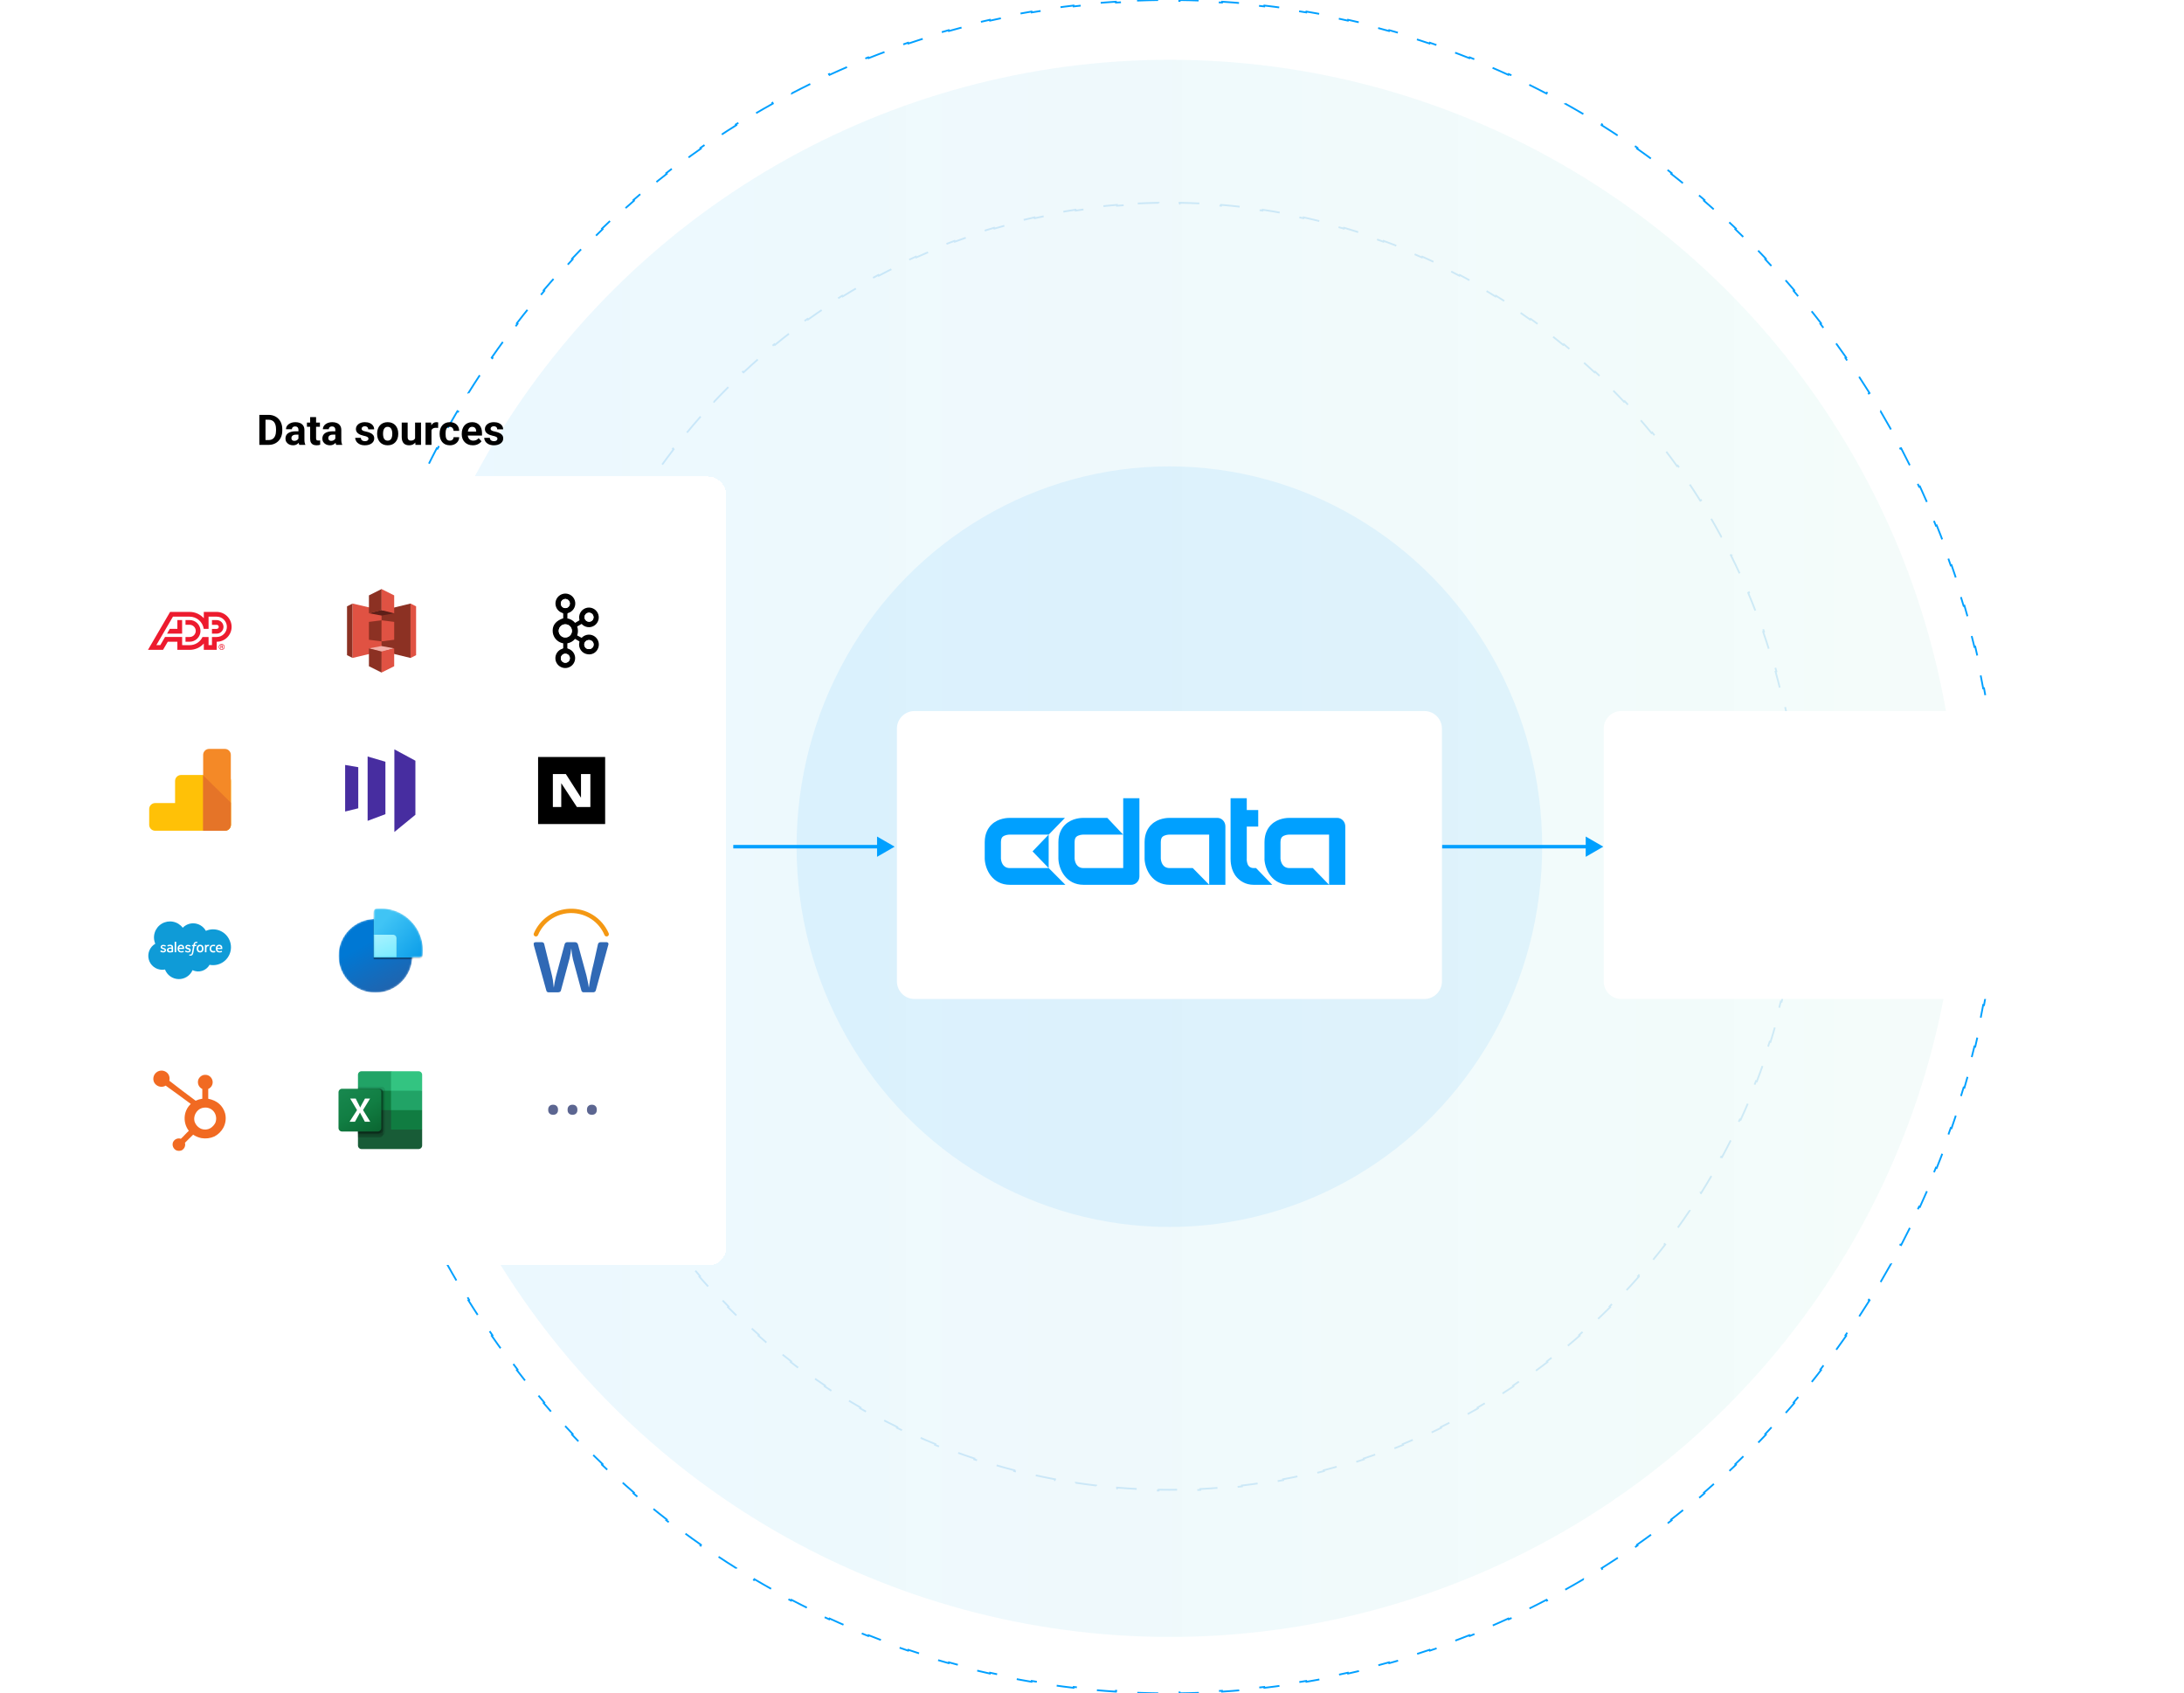 <svg width="1242" height="963" viewBox="0 0 1242 963" fill="none" xmlns="http://www.w3.org/2000/svg">
<g clip-path="url(#clip0_1_740)">
<path d="M647.029 115.712C650.959 115.516 654.906 115.385 658.868 115.319L658.877 115.819C660.855 115.786 662.838 115.769 664.824 115.769C666.81 115.769 668.792 115.786 670.771 115.819L670.779 115.319C674.742 115.385 678.688 115.516 682.619 115.712L682.594 116.211C686.558 116.409 690.505 116.672 694.434 117L694.475 116.502C698.427 116.832 702.361 117.227 706.275 117.687L706.217 118.183C710.148 118.645 714.059 119.171 717.95 119.761L718.025 119.267C721.949 119.862 725.853 120.523 729.735 121.246L729.643 121.738C733.533 122.463 737.401 123.253 741.246 124.106L741.355 123.617C745.222 124.475 749.067 125.396 752.887 126.38L752.763 126.864C756.597 127.852 760.407 128.902 764.192 130.015L764.333 129.535C768.133 130.652 771.907 131.832 775.654 133.073L775.497 133.547C779.25 134.79 782.977 136.095 786.675 137.46L786.848 136.99C790.566 138.362 794.254 139.795 797.913 141.287L797.725 141.75C801.385 143.243 805.016 144.796 808.616 146.408L808.82 145.952C812.433 147.569 816.014 149.245 819.563 150.979L819.344 151.428C822.897 153.164 826.417 154.958 829.904 156.809L830.138 156.367C833.634 158.222 837.096 160.135 840.523 162.103L840.274 162.536C843.7 164.504 847.092 166.527 850.447 168.605L850.71 168.18C854.075 170.264 857.403 172.403 860.694 174.595L860.417 175.011C863.704 177.201 866.955 179.445 870.167 181.742L870.458 181.335C873.675 183.635 876.854 185.989 879.993 188.393L879.689 188.79C882.825 191.192 885.921 193.645 888.976 196.148L889.293 195.761C892.352 198.268 895.37 200.825 898.346 203.43L898.016 203.806C900.988 206.408 903.917 209.059 906.802 211.757L907.144 211.392C910.032 214.092 912.876 216.84 915.676 219.635L915.323 219.989C918.118 222.778 920.868 225.613 923.572 228.493L923.936 228.151C926.643 231.033 929.303 233.961 931.917 236.932L931.541 237.263C934.148 240.227 936.709 243.234 939.221 246.285L939.607 245.967C942.12 249.017 944.585 252.11 947 255.244L946.604 255.549C949.014 258.676 951.375 261.843 953.686 265.051L954.092 264.758C956.402 267.965 958.662 271.211 960.871 274.496L960.456 274.775C962.658 278.049 964.809 281.361 966.907 284.71L967.331 284.444C969.429 287.793 971.476 291.178 973.469 294.6L973.037 294.852C975.023 298.261 976.956 301.706 978.836 305.186L979.276 304.949C981.152 308.423 982.975 311.931 984.743 315.473L984.296 315.696C986.058 319.226 987.765 322.789 989.417 326.384L989.871 326.175C991.521 329.764 993.115 333.385 994.652 337.037L994.191 337.231C995.72 340.863 997.194 344.526 998.61 348.217L999.076 348.038C1000.49 351.725 1001.85 355.442 1003.15 359.186L1002.68 359.35C1003.97 363.075 1005.2 366.828 1006.38 370.608L1006.86 370.459C1008.03 374.225 1009.14 378.017 1010.2 381.834L1009.72 381.967C1010.77 385.767 1011.76 389.592 1012.69 393.442L1013.18 393.324C1014.11 397.159 1014.98 401.018 1015.79 404.9L1015.3 405.002C1016.1 408.856 1016.84 412.732 1017.53 416.629L1018.02 416.543C1018.7 420.431 1019.32 424.34 1019.88 428.27L1019.39 428.34C1019.95 432.238 1020.44 436.155 1020.88 440.091L1021.37 440.037C1021.81 443.953 1022.18 447.888 1022.49 451.841L1021.99 451.88C1022.3 455.81 1022.55 459.759 1022.73 463.724L1023.23 463.7C1023.42 467.631 1023.54 471.579 1023.6 475.542L1023.1 475.55C1023.13 477.529 1023.15 479.511 1023.15 481.498C1023.15 483.484 1023.13 485.467 1023.1 487.446L1023.6 487.453C1023.54 491.416 1023.42 495.364 1023.23 499.295L1022.73 499.272C1022.55 503.237 1022.3 507.185 1021.99 511.115L1022.49 511.155C1022.18 515.107 1021.81 519.042 1021.37 522.959L1020.88 522.904C1020.44 526.84 1019.95 530.757 1019.39 534.655L1019.88 534.725C1019.32 538.655 1018.7 542.564 1018.02 546.452L1017.53 546.366C1016.84 550.263 1016.1 554.139 1015.3 557.993L1015.79 558.095C1014.98 561.977 1014.11 565.836 1013.18 569.671L1012.69 569.554C1011.76 573.403 1010.77 577.228 1009.72 581.028L1010.2 581.161C1009.14 584.978 1008.03 588.771 1006.86 592.536L1006.38 592.388C1005.2 596.167 1003.97 599.92 1002.68 603.645L1003.15 603.809C1001.85 607.554 1000.49 611.27 999.076 614.957L998.61 614.778C997.194 618.47 995.72 622.132 994.191 625.764L994.652 625.958C993.115 629.61 991.521 633.231 989.871 636.82L989.417 636.612C987.765 640.206 986.058 643.769 984.296 647.299L984.743 647.522C982.975 651.064 981.152 654.573 979.276 658.047L978.836 657.809C976.956 661.289 975.023 664.734 973.037 668.143L973.469 668.395C971.476 671.817 969.429 675.202 967.331 678.551L966.907 678.285C964.808 681.635 962.658 684.947 960.456 688.22L960.871 688.499C958.662 691.784 956.402 695.03 954.092 698.237L953.686 697.944C951.375 701.152 949.014 704.319 946.604 707.446L947 707.751C944.585 710.885 942.12 713.978 939.607 717.028L939.221 716.711C936.709 719.761 934.148 722.769 931.541 725.733L931.917 726.063C929.303 729.034 926.642 731.962 923.936 734.844L923.572 734.502C920.868 737.382 918.118 740.218 915.323 743.006L915.676 743.36C912.876 746.155 910.032 748.903 907.144 751.604L906.802 751.238C903.917 753.936 900.988 756.587 898.016 759.189L898.346 759.565C895.37 762.17 892.352 764.727 889.293 767.234L888.976 766.847C885.921 769.35 882.825 771.803 879.689 774.205L879.993 774.602C876.854 777.007 873.675 779.36 870.457 781.66L870.167 781.253C866.955 783.55 863.704 785.794 860.417 787.984L860.694 788.4C857.403 790.593 854.075 792.731 850.71 794.815L850.447 794.39C847.092 796.468 843.7 798.491 840.274 800.459L840.523 800.893C837.096 802.861 833.634 804.773 830.138 806.628L829.904 806.187C826.417 808.037 822.897 809.831 819.344 811.567L819.563 812.016C816.014 813.75 812.433 815.426 808.82 817.043L808.616 816.587C805.016 818.199 801.385 819.752 797.725 821.245L797.913 821.708C794.254 823.2 790.566 824.633 786.848 826.005L786.675 825.536C782.977 826.9 779.25 828.205 775.497 829.448L775.654 829.923C771.907 831.163 768.133 832.343 764.333 833.46L764.192 832.98C760.407 834.093 756.597 835.143 752.763 836.131L752.887 836.615C749.067 837.599 745.222 838.52 741.354 839.378L741.246 838.89C737.401 839.742 733.533 840.532 729.643 841.257L729.734 841.749C725.853 842.473 721.949 843.133 718.025 843.728L717.95 843.234C714.059 843.824 710.147 844.35 706.217 844.812L706.275 845.308C702.361 845.768 698.427 846.163 694.475 846.493L694.434 845.995C690.505 846.323 686.558 846.586 682.594 846.784L682.618 847.283C678.688 847.479 674.741 847.61 670.779 847.676L670.771 847.176C668.792 847.209 666.81 847.226 664.824 847.226C662.837 847.226 660.855 847.209 658.877 847.176L658.868 847.676C654.906 847.61 650.959 847.479 647.029 847.283L647.054 846.784C643.09 846.586 639.143 846.323 635.214 845.995L635.172 846.493C631.22 846.163 627.287 845.768 623.372 845.308L623.43 844.812C619.5 844.35 615.588 843.824 611.698 843.234L611.623 843.728C607.698 843.133 603.795 842.473 599.913 841.749L600.004 841.257C596.114 840.532 592.246 839.742 588.401 838.89L588.293 839.378C584.425 838.52 580.58 837.599 576.76 836.615L576.885 836.131C573.05 835.143 569.24 834.093 565.456 832.98L565.315 833.46C561.515 832.343 557.741 831.163 553.994 829.922L554.151 829.448C550.397 828.205 546.67 826.9 542.972 825.536L542.799 826.005C539.082 824.633 535.393 823.2 531.734 821.708L531.923 821.245C528.262 819.752 524.631 818.199 521.031 816.587L520.827 817.043C517.214 815.426 513.633 813.75 510.084 812.016L510.304 811.567C506.751 809.831 503.23 808.037 499.743 806.187L499.509 806.628C496.013 804.773 492.551 802.861 489.124 800.892L489.373 800.459C485.947 798.491 482.556 796.468 479.201 794.39L478.937 794.815C475.573 792.731 472.244 790.593 468.954 788.4L469.231 787.984C465.943 785.794 462.692 783.55 459.481 781.253L459.19 781.66C455.972 779.36 452.793 777.007 449.654 774.602L449.958 774.205C446.822 771.803 443.726 769.35 440.671 766.847L440.354 767.234C437.295 764.727 434.277 762.17 431.302 759.565L431.631 759.189C428.66 756.587 425.731 753.936 422.845 751.238L422.504 751.604C419.616 748.903 416.771 746.155 413.971 743.36L414.324 743.006C411.53 740.217 408.78 737.382 406.076 734.502L405.711 734.844C403.005 731.962 400.344 729.034 397.731 726.063L398.106 725.732C395.499 722.768 392.939 719.761 390.426 716.711L390.04 717.028C387.528 713.978 385.063 710.885 382.647 707.751L383.043 707.446C380.633 704.319 378.272 701.152 375.961 697.944L375.556 698.237C373.245 695.03 370.985 691.784 368.776 688.499L369.191 688.22C366.99 684.947 364.839 681.635 362.74 678.285L362.316 678.551C360.218 675.202 358.172 671.817 356.178 668.395L356.61 668.143C354.624 664.734 352.691 661.289 350.811 657.809L350.371 658.047C348.495 654.572 346.672 651.064 344.904 647.522L345.352 647.299C343.59 643.769 341.882 640.206 340.23 636.612L339.776 636.82C338.127 633.231 336.533 629.61 334.995 625.958L335.456 625.764C333.927 622.132 332.454 618.47 331.038 614.778L330.571 614.957C329.157 611.27 327.799 607.554 326.5 603.809L326.972 603.645C325.679 599.92 324.444 596.167 323.267 592.387L322.789 592.536C321.617 588.77 320.502 584.978 319.447 581.161L319.929 581.028C318.878 577.228 317.887 573.403 316.954 569.553L316.468 569.671C315.54 565.836 314.67 561.977 313.861 558.095L314.35 557.993C313.547 554.139 312.803 550.263 312.119 546.366L311.627 546.452C310.945 542.564 310.323 538.655 309.763 534.725L310.258 534.655C309.702 530.757 309.206 526.84 308.771 522.904L308.274 522.959C307.842 519.042 307.47 515.107 307.16 511.154L307.658 511.115C307.35 507.185 307.102 503.236 306.916 499.272L306.416 499.295C306.232 495.364 306.109 491.416 306.047 487.453L306.547 487.445C306.516 485.467 306.5 483.484 306.5 481.497C306.5 479.511 306.516 477.528 306.547 475.549L306.047 475.542C306.109 471.579 306.232 467.631 306.416 463.7L306.916 463.723C307.102 459.759 307.35 455.81 307.658 451.88L307.16 451.84C307.47 447.888 307.842 443.953 308.274 440.036L308.771 440.091C309.206 436.155 309.702 432.238 310.258 428.34L309.763 428.27C310.323 424.34 310.945 420.431 311.627 416.543L312.119 416.629C312.803 412.732 313.547 408.856 314.35 405.002L313.861 404.9C314.67 401.018 315.54 397.159 316.468 393.324L316.954 393.442C317.887 389.592 318.878 385.767 319.929 381.967L319.447 381.834C320.502 378.017 321.617 374.225 322.789 370.459L323.267 370.607C324.444 366.828 325.679 363.075 326.972 359.35L326.5 359.186C327.799 355.441 329.157 351.725 330.571 348.038L331.038 348.217C332.454 344.525 333.927 340.863 335.456 337.231L334.995 337.037C336.533 333.385 338.127 329.764 339.776 326.175L340.23 326.383C341.882 322.789 343.59 319.226 345.352 315.696L344.904 315.473C346.672 311.931 348.495 308.423 350.371 304.948L350.811 305.186C352.691 301.706 354.624 298.261 356.61 294.852L356.178 294.6C358.172 291.178 360.218 287.793 362.316 284.444L362.74 284.71C364.839 281.36 366.99 278.048 369.191 274.775L368.776 274.496C370.985 271.211 373.246 267.965 375.556 264.758L375.961 265.051C378.272 261.843 380.633 258.676 383.043 255.549L382.647 255.244C385.063 252.11 387.528 249.017 390.04 245.967L390.426 246.284C392.939 243.234 395.499 240.227 398.106 237.263L397.731 236.932C400.344 233.961 403.005 231.033 405.711 228.151L406.076 228.493C408.78 225.613 411.53 222.778 414.324 219.989L413.971 219.635C416.771 216.84 419.616 214.092 422.504 211.391L422.845 211.757C425.731 209.059 428.66 206.408 431.631 203.806L431.302 203.43C434.277 200.825 437.295 198.268 440.354 195.761L440.671 196.148C443.726 193.645 446.822 191.192 449.958 188.79L449.654 188.393C452.793 185.989 455.972 183.635 459.19 181.335L459.481 181.742C462.693 179.445 465.943 177.201 469.231 175.011L468.954 174.595C472.245 172.403 475.573 170.264 478.937 168.18L479.201 168.605C482.556 166.527 485.947 164.504 489.373 162.536L489.124 162.103C492.551 160.134 496.013 158.222 499.509 156.367L499.743 156.808C503.23 154.958 506.751 153.164 510.304 151.428L510.084 150.979C513.633 149.245 517.215 147.569 520.827 145.952L521.031 146.408C524.631 144.796 528.262 143.243 531.923 141.75L531.734 141.287C535.393 139.795 539.082 138.362 542.799 136.99L542.972 137.46C546.67 136.095 550.397 134.79 554.151 133.547L553.994 133.073C557.741 131.832 561.515 130.652 565.315 129.535L565.456 130.015C569.24 128.902 573.05 127.852 576.885 126.864L576.76 126.38C580.58 125.396 584.425 124.475 588.293 123.617L588.401 124.106C592.246 123.253 596.114 122.463 600.005 121.738L599.913 121.246C603.795 120.523 607.698 119.862 611.623 119.267L611.698 119.761C615.589 119.171 619.5 118.645 623.431 118.183L623.372 117.687C627.287 117.227 631.22 116.832 635.172 116.502L635.214 117C639.143 116.672 643.09 116.409 647.054 116.211L647.029 115.712Z" stroke="#D8ECFA" stroke-dasharray="12 12"/>
<ellipse cx="665.235" cy="482.459" rx="448.459" ry="448.235" transform="rotate(-90 665.235 482.459)" fill="url(#paint0_linear_1_740)" fill-opacity="0.08"/>
<path d="M646.627 0.35C650.639 0.195 654.664 0.091 658.701 0.039L658.707 0.539C660.723 0.513 662.743 0.5 664.765 0.5C666.787 0.5 668.807 0.513 670.823 0.539L670.829 0.039C674.866 0.091 678.891 0.195 682.903 0.35L682.883 0.849C686.912 1.005 690.927 1.212 694.929 1.47L694.961 0.971C698.989 1.23 703.003 1.542 707.002 1.904L706.957 2.402C710.971 2.765 714.971 3.18 718.955 3.646L719.013 3.149C723.02 3.617 727.012 4.137 730.988 4.707L730.917 5.202C734.906 5.774 738.879 6.397 742.836 7.07L742.919 6.577C746.895 7.253 750.854 7.981 754.795 8.758L754.699 9.249C758.652 10.028 762.587 10.858 766.504 11.738L766.614 11.25C770.547 12.134 774.462 13.067 778.358 14.05L778.235 14.535C782.142 15.52 786.029 16.556 789.896 17.64L790.031 17.159C793.911 18.247 797.771 19.384 801.611 20.57L801.463 21.047C805.312 22.236 809.14 23.474 812.946 24.759L813.106 24.286C816.923 25.575 820.718 26.913 824.49 28.298L824.318 28.767C828.099 30.155 831.857 31.592 835.593 33.075L835.777 32.61C839.52 34.097 843.24 35.631 846.936 37.211L846.739 37.671C850.442 39.254 854.12 40.884 857.774 42.561L857.983 42.106C861.642 43.785 865.277 45.51 868.886 47.281L868.666 47.73C872.281 49.503 875.87 51.322 879.433 53.186L879.665 52.743C883.232 54.61 886.773 56.521 890.288 58.477L890.044 58.914C893.562 60.871 897.051 62.873 900.513 64.918L900.768 64.488C904.234 66.536 907.673 68.627 911.083 70.762L910.818 71.186C914.228 73.321 917.61 75.499 920.962 77.719L921.238 77.303C924.595 79.526 927.922 81.792 931.219 84.099L930.933 84.509C934.228 86.815 937.494 89.163 940.729 91.552L941.026 91.15C944.264 93.541 947.472 95.974 950.648 98.447L950.34 98.841C953.514 101.312 956.655 103.823 959.765 106.374L960.082 105.987C963.194 108.54 966.274 111.133 969.321 113.764L968.994 114.142C972.038 116.771 975.048 119.438 978.025 122.143L978.361 121.773C981.34 124.479 984.284 127.224 987.195 130.007L986.849 130.368C989.756 133.147 992.628 135.962 995.465 138.814L995.819 138.462C998.657 141.315 1001.46 144.205 1004.23 147.13L1003.86 147.473C1006.63 150.395 1009.35 153.352 1012.04 156.344L1012.42 156.009C1015.11 159.001 1017.76 162.027 1020.38 165.088L1020 165.413C1022.61 168.469 1025.18 171.56 1027.72 174.684L1028.11 174.368C1030.65 177.49 1033.14 180.646 1035.6 183.833L1035.21 184.139C1037.66 187.322 1040.08 190.539 1042.46 193.786L1042.87 193.491C1045.24 196.735 1047.58 200.011 1049.88 203.317L1049.46 203.603C1051.76 206.905 1054.01 210.238 1056.23 213.601L1056.64 213.326C1058.85 216.684 1061.02 220.073 1063.15 223.491L1062.73 223.755C1064.86 227.167 1066.94 230.608 1068.98 234.078L1069.41 233.824C1071.45 237.289 1073.45 240.782 1075.41 244.302L1074.97 244.545C1076.92 248.058 1078.83 251.599 1080.7 255.167L1081.15 254.935C1083.01 258.497 1084.83 262.085 1086.61 265.7L1086.16 265.92C1087.94 269.526 1089.67 273.157 1091.35 276.814L1091.81 276.604C1093.49 280.254 1095.13 283.93 1096.73 287.63L1096.27 287.828C1097.86 291.516 1099.41 295.229 1100.91 298.965L1101.37 298.779C1102.87 302.508 1104.33 306.261 1105.74 310.037L1105.27 310.212C1106.68 313.974 1108.04 317.759 1109.35 321.566L1109.82 321.403C1111.14 325.202 1112.4 329.024 1113.62 332.867L1113.15 333.018C1114.36 336.844 1115.53 340.691 1116.66 344.559L1117.14 344.419C1118.26 348.28 1119.33 352.16 1120.36 356.06L1119.88 356.187C1120.9 360.068 1121.88 363.968 1122.81 367.887L1123.29 367.771C1124.22 371.682 1125.1 375.612 1125.94 379.559L1125.45 379.663C1126.28 383.588 1127.06 387.531 1127.79 391.492L1128.28 391.4C1129.02 395.352 1129.7 399.321 1130.34 403.306L1129.85 403.385C1130.48 407.345 1131.07 411.322 1131.6 415.314L1132.1 415.247C1132.64 419.23 1133.13 423.227 1133.57 427.24L1133.07 427.294C1133.51 431.28 1133.9 435.281 1134.24 439.296L1134.74 439.253C1135.08 443.256 1135.37 447.273 1135.62 451.303L1135.12 451.333C1135.36 455.335 1135.56 459.35 1135.7 463.378L1136.2 463.36C1136.35 467.373 1136.44 471.398 1136.49 475.436L1135.99 475.442C1136.02 477.458 1136.03 479.478 1136.03 481.5C1136.03 483.523 1136.02 485.542 1135.99 487.559L1136.49 487.565C1136.44 491.602 1136.35 495.627 1136.2 499.64L1135.7 499.622C1135.56 503.65 1135.36 507.665 1135.12 511.668L1135.62 511.698C1135.37 515.728 1135.08 519.744 1134.74 523.747L1134.24 523.705C1133.9 527.719 1133.51 531.72 1133.07 535.706L1133.57 535.761C1133.13 539.773 1132.64 543.771 1132.1 547.753L1131.6 547.686C1131.07 551.679 1130.48 555.655 1129.85 559.616L1130.34 559.695C1129.7 563.68 1129.02 567.649 1128.28 571.6L1127.79 571.509C1127.06 575.469 1126.28 579.412 1125.45 583.338L1125.94 583.441C1125.1 587.389 1124.22 591.318 1123.29 595.229L1122.81 595.114C1121.88 599.032 1120.9 602.932 1119.88 606.813L1120.36 606.941C1119.33 610.841 1118.26 614.721 1117.14 618.581L1116.66 618.442C1115.53 622.309 1114.36 626.156 1113.15 629.983L1113.62 630.134C1112.4 633.977 1111.14 637.798 1109.82 641.598L1109.35 641.435C1108.04 645.241 1106.68 649.026 1105.27 652.788L1105.74 652.963C1104.33 656.739 1102.87 660.492 1101.37 664.222L1100.91 664.035C1099.41 667.772 1097.86 671.484 1096.27 675.173L1096.73 675.371C1095.13 679.071 1093.49 682.746 1091.81 686.396L1091.35 686.187C1089.67 689.843 1087.94 693.475 1086.16 697.08L1086.61 697.301C1084.83 700.915 1083.01 704.504 1081.15 708.066L1080.7 707.834C1078.83 711.402 1076.92 714.942 1074.97 718.456L1075.41 718.698C1073.45 722.219 1071.45 725.712 1069.41 729.176L1068.98 728.922C1066.94 732.392 1064.86 735.833 1062.73 739.246L1063.15 739.51C1061.02 742.928 1058.85 746.316 1056.64 749.675L1056.23 749.4C1054.01 752.763 1051.76 756.096 1049.46 759.398L1049.88 759.683C1047.58 762.99 1045.24 766.265 1042.87 769.509L1042.46 769.214C1040.08 772.462 1037.66 775.678 1035.21 778.862L1035.6 779.167C1033.14 782.355 1030.65 785.51 1028.11 788.632L1027.72 788.317C1025.18 791.441 1022.61 794.531 1020 797.588L1020.38 797.913C1017.76 800.973 1015.11 804 1012.42 806.991L1012.04 806.657C1009.35 809.649 1006.63 812.606 1003.86 815.527L1004.23 815.871C1001.46 818.796 998.657 821.685 995.819 824.539L995.465 824.186C992.628 827.038 989.756 829.854 986.849 832.633L987.195 832.994C984.284 835.776 981.339 838.521 978.361 841.228L978.024 840.858C975.048 843.563 972.038 846.23 968.994 848.858L969.321 849.237C966.274 851.868 963.194 854.46 960.082 857.013L959.765 856.627C956.655 859.177 953.514 861.688 950.34 864.159L950.648 864.554C947.472 867.027 944.264 869.459 941.026 871.851L940.728 871.449C937.494 873.838 934.228 876.186 930.933 878.492L931.219 878.902C927.922 881.209 924.595 883.474 921.238 885.698L920.962 885.281C917.61 887.501 914.228 889.679 910.817 891.814L911.083 892.238C907.673 894.373 904.234 896.465 900.768 898.513L900.513 898.082C897.051 900.128 893.561 902.129 890.044 904.087L890.288 904.524C886.773 906.479 883.232 908.391 879.665 910.257L879.433 909.814C875.87 911.678 872.281 913.497 868.666 915.27L868.886 915.719C865.277 917.49 861.642 919.215 857.983 920.894L857.774 920.44C854.12 922.116 850.441 923.746 846.739 925.33L846.935 925.789C843.24 927.37 839.52 928.904 835.777 930.39L835.593 929.925C831.857 931.409 828.099 932.845 824.318 934.233L824.49 934.703C820.718 936.088 816.923 937.425 813.106 938.715L812.946 938.241C809.14 939.527 805.312 940.764 801.463 941.953L801.61 942.431C797.771 943.617 793.911 944.754 790.031 945.842L789.896 945.36C786.029 946.445 782.142 947.48 778.235 948.466L778.358 948.95C774.462 949.933 770.547 950.867 766.614 951.75L766.504 951.262C762.587 952.142 758.652 952.972 754.699 953.752L754.795 954.242C750.854 955.02 746.895 955.747 742.919 956.423L742.835 955.93C738.879 956.604 734.906 957.227 730.917 957.798L730.988 958.293C727.012 958.864 723.02 959.383 719.013 959.851L718.955 959.355C714.97 959.82 710.971 960.235 706.957 960.599L707.002 961.097C703.003 961.459 698.989 961.77 694.961 962.03L694.929 961.531C690.927 961.789 686.912 961.996 682.883 962.151L682.903 962.651C678.891 962.806 674.866 962.909 670.829 962.961L670.823 962.461C668.806 962.487 666.787 962.5 664.765 962.5C662.743 962.5 660.723 962.487 658.707 962.461L658.701 962.961C654.664 962.909 650.639 962.806 646.627 962.651L646.646 962.151C642.618 961.996 638.603 961.789 634.601 961.531L634.569 962.03C630.541 961.77 626.527 961.459 622.528 961.097L622.573 960.599C618.559 960.235 614.559 959.82 610.575 959.355L610.517 959.851C606.509 959.383 602.517 958.863 598.541 958.293L598.612 957.798C594.623 957.227 590.651 956.604 586.694 955.93L586.61 956.423C582.635 955.747 578.676 955.02 574.734 954.242L574.831 953.752C570.878 952.972 566.943 952.142 563.025 951.262L562.916 951.75C558.983 950.867 555.068 949.933 551.172 948.95L551.294 948.466C547.388 947.48 543.501 946.445 539.634 945.36L539.499 945.842C535.619 944.754 531.759 943.617 527.919 942.431L528.067 941.953C524.218 940.764 520.39 939.527 516.583 938.241L516.423 938.715C512.607 937.425 508.812 936.088 505.039 934.703L505.212 934.233C501.431 932.845 497.672 931.409 493.937 929.925L493.753 930.39C490.01 928.904 486.29 927.37 482.594 925.789L482.791 925.33C479.088 923.746 475.409 922.116 471.755 920.44L471.547 920.894C467.887 919.215 464.253 917.49 460.643 915.719L460.864 915.27C457.249 913.497 453.66 911.678 450.097 909.814L449.865 910.257C446.297 908.391 442.756 906.479 439.242 904.524L439.485 904.087C435.968 902.129 432.478 900.128 429.016 898.082L428.762 898.513C425.296 896.465 421.857 894.373 418.447 892.238L418.712 891.814C415.302 889.679 411.92 887.501 408.568 885.281L408.292 885.698C404.935 883.474 401.608 881.209 398.31 878.901L398.597 878.492C395.301 876.185 392.036 873.837 388.801 871.449L388.504 871.851C385.266 869.459 382.058 867.026 378.882 864.554L379.189 864.159C376.016 861.688 372.874 859.177 369.765 856.627L369.448 857.013C366.336 854.46 363.256 851.868 360.209 849.237L360.536 848.858C357.492 846.23 354.482 843.563 351.505 840.858L351.169 841.228C348.19 838.521 345.245 835.776 342.335 832.994L342.681 832.632C339.774 829.854 336.902 827.038 334.065 824.186L333.71 824.539C330.873 821.685 328.07 818.796 325.303 815.87L325.667 815.527C322.904 812.606 320.177 809.649 317.486 806.657L317.114 806.991C314.424 803.999 311.77 800.973 309.154 797.913L309.534 797.588C306.921 794.531 304.346 791.441 301.808 788.317L301.42 788.632C298.884 785.51 296.385 782.355 293.926 779.167L294.322 778.862C291.865 775.678 289.447 772.462 287.068 769.214L286.665 769.509C284.289 766.265 281.952 762.99 279.655 759.683L280.065 759.398C277.771 756.096 275.517 752.763 273.303 749.4L272.886 749.674C270.675 746.316 268.505 742.928 266.376 739.51L266.8 739.245C264.674 735.833 262.589 732.392 260.546 728.922L260.115 729.176C258.075 725.712 256.077 722.219 254.121 718.698L254.558 718.455C252.605 714.942 250.695 711.401 248.828 707.834L248.385 708.066C246.52 704.504 244.698 700.915 242.92 697.301L243.369 697.08C241.595 693.475 239.864 689.843 238.176 686.187L237.722 686.396C236.038 682.746 234.398 679.071 232.801 675.371L233.26 675.173C231.669 671.484 230.121 667.772 228.619 664.035L228.155 664.222C226.655 660.492 225.2 656.739 223.789 652.963L224.258 652.788C222.853 649.026 221.493 645.241 220.178 641.435L219.705 641.598C218.393 637.798 217.127 633.977 215.906 630.134L216.382 629.982C215.167 626.156 213.997 622.309 212.874 618.442L212.394 618.581C211.273 614.721 210.198 610.84 209.169 606.94L209.653 606.813C208.63 602.932 207.653 599.032 206.723 595.113L206.236 595.229C205.309 591.318 204.427 587.389 203.594 583.441L204.083 583.338C203.254 579.412 202.472 575.469 201.737 571.509L201.246 571.6C200.513 567.648 199.827 563.68 199.19 559.695L199.683 559.616C199.05 555.655 198.463 551.679 197.925 547.686L197.429 547.753C196.893 543.771 196.403 539.773 195.962 535.761L196.459 535.706C196.021 531.72 195.631 527.719 195.289 523.704L194.791 523.747C194.45 519.744 194.157 515.728 193.913 511.698L194.412 511.668C194.169 507.665 193.975 503.65 193.828 499.622L193.329 499.64C193.183 495.627 193.086 491.602 193.037 487.565L193.537 487.559C193.512 485.542 193.5 483.523 193.5 481.5C193.5 479.478 193.512 477.458 193.537 475.441L193.037 475.435C193.086 471.398 193.183 467.373 193.329 463.36L193.828 463.378C193.975 459.35 194.169 455.335 194.412 451.333L193.913 451.302C194.157 447.273 194.45 443.256 194.791 439.253L195.289 439.296C195.631 435.281 196.021 431.28 196.459 427.294L195.962 427.24C196.403 423.227 196.893 419.229 197.43 415.247L197.925 415.314C198.463 411.322 199.05 407.345 199.683 403.385L199.19 403.306C199.827 399.321 200.513 395.352 201.246 391.4L201.737 391.491C202.472 387.531 203.254 383.588 204.083 379.663L203.594 379.559C204.427 375.612 205.309 371.682 206.236 367.771L206.723 367.887C207.653 363.968 208.63 360.068 209.653 356.187L209.169 356.06C210.198 352.16 211.273 348.279 212.394 344.419L212.874 344.559C213.997 340.691 215.167 336.844 216.382 333.018L215.906 332.866C217.127 329.024 218.393 325.202 219.705 321.402L220.178 321.566C221.493 317.759 222.853 313.974 224.258 310.212L223.789 310.037C225.2 306.261 226.655 302.508 228.155 298.778L228.619 298.965C230.122 295.229 231.669 291.516 233.26 287.828L232.801 287.63C234.398 283.93 236.038 280.254 237.723 276.604L238.177 276.813C239.864 273.157 241.595 269.526 243.369 265.92L242.92 265.699C244.699 262.085 246.52 258.496 248.385 254.935L248.828 255.166C250.695 251.599 252.605 248.058 254.558 244.545L254.121 244.302C256.077 240.782 258.075 237.289 260.115 233.824L260.546 234.078C262.589 230.608 264.674 227.167 266.8 223.755L266.376 223.49C268.505 220.073 270.675 216.684 272.886 213.326L273.303 213.601C275.517 210.238 277.771 206.905 280.065 203.602L279.655 203.317C281.952 200.011 284.289 196.735 286.665 193.491L287.068 193.786C289.447 190.538 291.865 187.322 294.322 184.139L293.926 183.833C296.385 180.645 298.884 177.49 301.42 174.368L301.808 174.684C304.346 171.56 306.921 168.469 309.534 165.413L309.154 165.088C311.77 162.027 314.424 159.001 317.114 156.009L317.486 156.344C320.177 153.352 322.904 150.395 325.667 147.473L325.303 147.13C328.07 144.205 330.873 141.315 333.711 138.462L334.065 138.814C336.902 135.962 339.774 133.146 342.681 130.368L342.335 130.006C345.245 127.224 348.19 124.479 351.169 121.772L351.505 122.143C354.482 119.438 357.492 116.771 360.536 114.142L360.209 113.764C363.256 111.133 366.336 108.54 369.448 105.987L369.765 106.374C372.875 103.823 376.016 101.312 379.189 98.841L378.882 98.447C382.058 95.974 385.266 93.541 388.504 91.149L388.801 91.552C392.036 89.163 395.302 86.815 398.597 84.508L398.311 84.099C401.608 81.791 404.935 79.526 408.292 77.303L408.568 77.719C411.92 75.499 415.302 73.321 418.712 71.186L418.447 70.762C421.857 68.627 425.296 66.536 428.762 64.487L429.016 64.918C432.479 62.873 435.968 60.871 439.485 58.914L439.242 58.477C442.756 56.521 446.298 54.61 449.865 52.743L450.097 53.186C453.66 51.322 457.249 49.503 460.864 47.73L460.643 47.281C464.253 45.51 467.888 43.785 471.547 42.106L471.756 42.561C475.41 40.884 479.088 39.254 482.791 37.671L482.594 37.211C486.29 35.63 490.01 34.097 493.753 32.61L493.937 33.075C497.673 31.592 501.431 30.155 505.212 28.767L505.04 28.298C508.812 26.913 512.607 25.575 516.423 24.286L516.583 24.759C520.39 23.474 524.218 22.236 528.067 21.047L527.919 20.569C531.759 19.384 535.619 18.246 539.499 17.159L539.634 17.64C543.501 16.556 547.388 15.52 551.294 14.535L551.172 14.05C555.068 13.067 558.983 12.134 562.916 11.25L563.026 11.738C566.943 10.858 570.878 10.028 574.831 9.249L574.734 8.758C578.676 7.981 582.635 7.253 586.611 6.577L586.694 7.07C590.651 6.397 594.624 5.774 598.612 5.202L598.542 4.707C602.518 4.137 606.51 3.617 610.517 3.149L610.575 3.646C614.559 3.18 618.559 2.765 622.573 2.402L622.528 1.904C626.527 1.542 630.541 1.23 634.569 0.971L634.601 1.47C638.603 1.212 642.618 1.005 646.647 0.849L646.627 0.35Z" stroke="#00A0FF" stroke-dasharray="12 12"/>
<ellipse opacity="0.08" cx="216.267" cy="212" rx="216.267" ry="212" transform="matrix(4.19866e-08 1 1 -4.54709e-08 453 265.233)" fill="#00A0FF"/>
<path d="M508.765 481.5L498.765 475.727L498.765 487.274L508.765 481.5ZM417 482.5L499.765 482.5L499.765 480.5L417 480.5L417 482.5Z" fill="#00A0FF"/>
<path d="M911.765 481.5L901.765 475.727L901.765 487.274L911.765 481.5ZM820 482.5L902.765 482.5L902.765 480.5L820 480.5L820 482.5Z" fill="#00A0FF"/>
<g filter="url(#filter0_d_1_740)">
<path d="M520.064 563.11L809.999 563.11C815.522 563.11 819.999 558.633 819.999 553.11L819.999 409.36C819.999 403.837 815.522 399.36 809.999 399.36L520.064 399.36C514.541 399.36 510.064 403.837 510.064 409.36L510.064 553.11C510.064 558.633 514.541 563.11 520.064 563.11Z" fill="white"/>
</g>
<g filter="url(#filter1_d_1_740)">
<path d="M922 563.11L1211.94 563.11C1217.46 563.11 1221.94 558.633 1221.94 553.11L1221.94 409.36C1221.94 403.837 1217.46 399.36 1211.94 399.36L922 399.36C916.477 399.36 912 403.837 912 409.36L912 553.11C912 558.633 916.477 563.11 922 563.11Z" fill="white"/>
</g>
<g clip-path="url(#clip1_1_740)">
<path d="M643.305 503.186L616.216 503.186C606.265 503.186 602.198 494.495 601.904 488.658C601.904 488.569 601.891 488.493 601.891 488.404L601.891 478.901C601.891 473.839 603.955 470.73 605.687 469.03C609.656 465.147 615.159 465.122 616.302 465.122L629.705 465.122L638.698 474.638L616.216 474.638C616.13 474.638 616.056 474.651 615.97 474.651C615.331 474.651 613.132 474.828 612.014 475.957C611.793 476.186 611.105 476.871 611.105 478.901L611.105 488.239C611.228 489.914 612.027 493.67 616.216 493.67L638.747 493.67L638.747 453.957L647.961 453.957L647.961 498.428C647.961 501.054 645.848 503.186 643.305 503.186Z" fill="#00A0FF"/>
<path d="M687.678 503.186L665.197 503.186C655.246 503.186 651.204 494.495 650.909 488.658C650.909 488.569 650.909 488.493 650.909 488.404L650.909 478.901C650.909 473.839 652.961 470.73 654.693 469.03C658.649 465.147 664.14 465.122 665.283 465.122L692.285 465.122C694.828 465.122 696.855 467.304 696.855 469.931L696.855 503.186L687.642 503.186L687.642 474.638L665.197 474.638C665.111 474.638 665.037 474.651 664.951 474.651C664.312 474.651 662.138 474.828 661.007 475.958C660.786 476.186 660.123 476.871 660.123 478.901L660.123 488.24C660.246 489.914 661.007 493.67 665.197 493.67L678.317 493.67L687.678 503.186Z" fill="#00A0FF"/>
<path d="M755.824 503.186L733.342 503.186C723.391 503.186 719.362 494.495 719.067 488.658C719.067 488.569 719.092 488.493 719.092 488.404L719.092 478.901C719.092 473.839 721.131 470.73 722.851 469.03C726.807 465.147 732.274 465.122 733.428 465.122L760.431 465.122C762.974 465.122 765.038 467.304 765.038 469.931L765.038 503.186L755.824 503.186L755.824 474.638L733.342 474.638C733.256 474.638 733.183 474.651 733.097 474.651C732.446 474.638 730.234 474.828 729.116 475.958C728.895 476.186 728.183 476.871 728.183 478.901L728.183 488.24C728.305 489.914 729.153 493.67 733.342 493.67L746.586 493.67L755.824 503.186Z" fill="#00A0FF"/>
<path d="M714.3 493.67L713.072 493.67C710.996 493.67 710.332 492.693 710.111 492.464C709.141 491.437 708.981 489.216 708.993 488.671C708.993 488.582 709.018 488.493 709.018 488.404L709.018 470.07L715.529 470.07L715.529 460.681L709.018 460.681L709.018 453.957L699.804 453.957L699.804 488.316C699.804 489.483 699.804 495.053 703.404 498.986C705.05 500.788 708.06 503.199 713.072 503.199L723.514 503.199L714.3 493.67Z" fill="#00A0FF"/>
<path d="M605.872 503.186L574.311 503.186C564.36 503.186 560.306 494.494 560.011 488.658C560.011 488.569 559.999 488.493 559.999 488.404L559.999 478.901C559.999 473.838 562.063 470.73 563.795 469.03C567.751 465.147 573.255 465.122 574.397 465.122L605.626 465.122L596.388 474.638L574.311 474.638C574.225 474.638 574.152 474.65 574.066 474.65C573.427 474.65 571.24 474.828 570.11 475.957C569.889 476.186 569.213 476.871 569.213 478.901L569.213 488.239C569.336 489.914 570.122 493.67 574.311 493.67L596.388 493.67L605.872 503.186Z" fill="#00A0FF"/>
<path d="M587.186 484.179L596.363 493.683L596.363 484.179L596.363 474.613L587.186 484.179Z" fill="#00A0FF"/>
</g>
<path d="M152.715 253L149 253L149.024 250.258L152.715 250.258C153.637 250.258 154.414 250.051 155.047 249.637C155.68 249.215 156.156 248.602 156.477 247.797C156.805 246.992 156.969 246.02 156.969 244.879L156.969 244.047C156.969 243.172 156.875 242.403 156.688 241.739C156.508 241.074 156.238 240.516 155.879 240.063C155.52 239.61 155.078 239.27 154.555 239.043C154.031 238.809 153.43 238.692 152.75 238.692L148.93 238.692L148.93 235.938L152.75 235.938C153.891 235.938 154.934 236.133 155.879 236.524C156.832 236.906 157.656 237.457 158.352 238.176C159.047 238.895 159.582 239.754 159.957 240.754C160.34 241.746 160.531 242.852 160.531 244.071L160.531 244.879C160.531 246.09 160.34 247.196 159.957 248.196C159.582 249.196 159.047 250.055 158.352 250.774C157.664 251.485 156.84 252.035 155.879 252.426C154.926 252.809 153.871 253 152.715 253ZM150.992 235.938L150.992 253L147.477 253L147.477 235.938L150.992 235.938ZM169.719 250.141L169.719 244.492C169.719 244.086 169.652 243.739 169.52 243.449C169.387 243.153 169.18 242.922 168.899 242.758C168.625 242.594 168.27 242.512 167.832 242.512C167.457 242.512 167.133 242.578 166.859 242.711C166.586 242.836 166.375 243.02 166.227 243.262C166.078 243.496 166.004 243.774 166.004 244.094L162.629 244.094C162.629 243.555 162.754 243.043 163.004 242.559C163.254 242.074 163.617 241.649 164.094 241.281C164.57 240.906 165.137 240.614 165.793 240.403C166.457 240.192 167.199 240.086 168.02 240.086C169.004 240.086 169.879 240.25 170.645 240.578C171.41 240.906 172.012 241.399 172.449 242.055C172.895 242.711 173.117 243.531 173.117 244.516L173.117 249.942C173.117 250.637 173.16 251.207 173.246 251.653C173.332 252.09 173.457 252.473 173.621 252.801L173.621 253L170.211 253C170.047 252.656 169.922 252.227 169.836 251.711C169.758 251.188 169.719 250.664 169.719 250.141ZM170.164 245.278L170.188 247.188L168.301 247.188C167.856 247.188 167.469 247.239 167.141 247.34C166.813 247.442 166.543 247.586 166.332 247.774C166.121 247.953 165.965 248.164 165.863 248.406C165.77 248.649 165.723 248.914 165.723 249.203C165.723 249.492 165.789 249.754 165.922 249.989C166.055 250.215 166.246 250.395 166.496 250.528C166.746 250.653 167.039 250.715 167.375 250.715C167.883 250.715 168.324 250.614 168.699 250.41C169.074 250.207 169.363 249.957 169.567 249.66C169.777 249.364 169.887 249.082 169.895 248.817L170.785 250.246C170.66 250.567 170.488 250.899 170.27 251.242C170.059 251.586 169.789 251.91 169.461 252.215C169.133 252.512 168.738 252.758 168.277 252.953C167.817 253.141 167.27 253.235 166.637 253.235C165.832 253.235 165.102 253.074 164.445 252.754C163.797 252.426 163.281 251.977 162.899 251.406C162.524 250.828 162.336 250.172 162.336 249.438C162.336 248.774 162.461 248.184 162.711 247.668C162.961 247.153 163.328 246.719 163.813 246.367C164.305 246.008 164.918 245.739 165.652 245.559C166.387 245.371 167.238 245.278 168.207 245.278L170.164 245.278ZM181.93 240.321L181.93 242.711L174.547 242.711L174.547 240.321L181.93 240.321ZM176.375 237.192L179.75 237.192L179.75 249.18C179.75 249.547 179.797 249.828 179.891 250.024C179.992 250.219 180.141 250.356 180.336 250.434C180.531 250.504 180.777 250.539 181.074 250.539C181.285 250.539 181.473 250.531 181.637 250.516C181.809 250.492 181.953 250.469 182.07 250.446L182.082 252.93C181.793 253.024 181.481 253.098 181.145 253.153C180.809 253.207 180.438 253.235 180.031 253.235C179.289 253.235 178.641 253.114 178.086 252.871C177.539 252.621 177.117 252.223 176.82 251.676C176.524 251.129 176.375 250.41 176.375 249.52L176.375 237.192ZM190.695 250.141L190.695 244.492C190.695 244.086 190.629 243.739 190.496 243.449C190.363 243.153 190.156 242.922 189.875 242.758C189.602 242.594 189.246 242.512 188.809 242.512C188.434 242.512 188.109 242.578 187.836 242.711C187.563 242.836 187.352 243.02 187.203 243.262C187.055 243.496 186.981 243.774 186.981 244.094L183.606 244.094C183.606 243.555 183.731 243.043 183.981 242.559C184.231 242.074 184.594 241.649 185.07 241.281C185.547 240.906 186.113 240.614 186.77 240.403C187.434 240.192 188.176 240.086 188.996 240.086C189.981 240.086 190.856 240.25 191.621 240.578C192.387 240.906 192.988 241.399 193.426 242.055C193.871 242.711 194.094 243.531 194.094 244.516L194.094 249.942C194.094 250.637 194.137 251.207 194.223 251.653C194.309 252.09 194.434 252.473 194.598 252.801L194.598 253L191.188 253C191.024 252.656 190.899 252.227 190.813 251.711C190.734 251.188 190.695 250.664 190.695 250.141ZM191.141 245.278L191.164 247.188L189.277 247.188C188.832 247.188 188.445 247.239 188.117 247.34C187.789 247.442 187.52 247.586 187.309 247.774C187.098 247.953 186.942 248.164 186.84 248.406C186.746 248.649 186.699 248.914 186.699 249.203C186.699 249.492 186.766 249.754 186.899 249.989C187.031 250.215 187.223 250.395 187.473 250.528C187.723 250.653 188.016 250.715 188.352 250.715C188.859 250.715 189.301 250.614 189.676 250.41C190.051 250.207 190.34 249.957 190.543 249.66C190.754 249.364 190.863 249.082 190.871 248.817L191.762 250.246C191.637 250.567 191.465 250.899 191.246 251.242C191.035 251.586 190.766 251.91 190.438 252.215C190.109 252.512 189.715 252.758 189.254 252.953C188.793 253.141 188.246 253.235 187.613 253.235C186.809 253.235 186.078 253.074 185.422 252.754C184.774 252.426 184.258 251.977 183.875 251.406C183.5 250.828 183.313 250.172 183.313 249.438C183.313 248.774 183.438 248.184 183.688 247.668C183.938 247.153 184.305 246.719 184.789 246.367C185.281 246.008 185.895 245.739 186.629 245.559C187.363 245.371 188.215 245.278 189.184 245.278L191.141 245.278ZM209.527 249.496C209.527 249.254 209.457 249.035 209.317 248.84C209.176 248.645 208.914 248.465 208.531 248.301C208.156 248.129 207.613 247.973 206.902 247.832C206.262 247.692 205.664 247.516 205.109 247.305C204.563 247.086 204.086 246.824 203.68 246.52C203.281 246.215 202.969 245.856 202.742 245.442C202.516 245.02 202.402 244.539 202.402 244C202.402 243.469 202.516 242.969 202.742 242.5C202.977 242.031 203.309 241.617 203.738 241.258C204.176 240.891 204.707 240.606 205.332 240.403C205.965 240.192 206.676 240.086 207.465 240.086C208.567 240.086 209.512 240.262 210.301 240.614C211.098 240.965 211.707 241.449 212.129 242.067C212.559 242.676 212.774 243.371 212.774 244.153L209.399 244.153C209.399 243.824 209.328 243.531 209.188 243.274C209.055 243.008 208.844 242.801 208.555 242.653C208.274 242.496 207.906 242.418 207.453 242.418C207.078 242.418 206.754 242.485 206.481 242.617C206.207 242.742 205.996 242.914 205.848 243.133C205.707 243.344 205.637 243.578 205.637 243.836C205.637 244.031 205.676 244.207 205.754 244.364C205.84 244.512 205.977 244.649 206.164 244.774C206.352 244.899 206.594 245.016 206.891 245.125C207.195 245.227 207.57 245.321 208.016 245.406C208.93 245.594 209.746 245.84 210.465 246.145C211.184 246.442 211.754 246.848 212.176 247.364C212.598 247.871 212.809 248.539 212.809 249.367C212.809 249.93 212.684 250.446 212.434 250.914C212.184 251.383 211.824 251.793 211.356 252.145C210.887 252.489 210.324 252.758 209.668 252.953C209.02 253.141 208.289 253.235 207.477 253.235C206.297 253.235 205.297 253.024 204.477 252.602C203.664 252.18 203.047 251.645 202.625 250.996C202.211 250.34 202.004 249.668 202.004 248.981L205.203 248.981C205.219 249.442 205.336 249.813 205.555 250.094C205.781 250.375 206.067 250.578 206.41 250.703C206.762 250.828 207.141 250.891 207.547 250.891C207.984 250.891 208.348 250.832 208.637 250.715C208.926 250.59 209.145 250.426 209.293 250.223C209.449 250.012 209.527 249.77 209.527 249.496ZM214.461 246.789L214.461 246.543C214.461 245.614 214.594 244.758 214.859 243.977C215.125 243.188 215.512 242.504 216.02 241.926C216.527 241.348 217.152 240.899 217.895 240.578C218.637 240.25 219.488 240.086 220.449 240.086C221.41 240.086 222.266 240.25 223.016 240.578C223.766 240.899 224.395 241.348 224.902 241.926C225.418 242.504 225.809 243.188 226.074 243.977C226.34 244.758 226.473 245.614 226.473 246.543L226.473 246.789C226.473 247.711 226.34 248.567 226.074 249.356C225.809 250.137 225.418 250.821 224.902 251.406C224.395 251.985 223.77 252.434 223.027 252.754C222.285 253.074 221.434 253.235 220.473 253.235C219.512 253.235 218.656 253.074 217.906 252.754C217.164 252.434 216.535 251.985 216.02 251.406C215.512 250.821 215.125 250.137 214.859 249.356C214.594 248.567 214.461 247.711 214.461 246.789ZM217.836 246.543L217.836 246.789C217.836 247.321 217.883 247.817 217.977 248.278C218.07 248.739 218.219 249.145 218.422 249.496C218.633 249.84 218.906 250.11 219.242 250.305C219.578 250.5 219.988 250.598 220.473 250.598C220.942 250.598 221.344 250.5 221.68 250.305C222.016 250.11 222.285 249.84 222.488 249.496C222.692 249.145 222.84 248.739 222.934 248.278C223.035 247.817 223.086 247.321 223.086 246.789L223.086 246.543C223.086 246.028 223.035 245.543 222.934 245.09C222.84 244.629 222.688 244.223 222.477 243.871C222.274 243.512 222.004 243.231 221.668 243.028C221.332 242.824 220.926 242.723 220.449 242.723C219.973 242.723 219.567 242.824 219.231 243.028C218.902 243.231 218.633 243.512 218.422 243.871C218.219 244.223 218.07 244.629 217.977 245.09C217.883 245.543 217.836 246.028 217.836 246.543ZM236.047 249.965L236.047 240.321L239.422 240.321L239.422 253L236.246 253L236.047 249.965ZM236.422 247.364L237.418 247.34C237.418 248.184 237.32 248.969 237.125 249.696C236.93 250.414 236.637 251.039 236.246 251.571C235.856 252.094 235.363 252.504 234.77 252.801C234.176 253.09 233.477 253.235 232.672 253.235C232.055 253.235 231.484 253.149 230.961 252.977C230.445 252.797 230 252.52 229.625 252.145C229.258 251.762 228.969 251.274 228.758 250.68C228.555 250.078 228.453 249.356 228.453 248.512L228.453 240.321L231.828 240.321L231.828 248.535C231.828 248.91 231.871 249.227 231.957 249.485C232.051 249.742 232.18 249.953 232.344 250.117C232.508 250.281 232.699 250.399 232.918 250.469C233.145 250.539 233.395 250.574 233.668 250.574C234.363 250.574 234.91 250.434 235.309 250.153C235.715 249.871 236 249.489 236.164 249.004C236.336 248.512 236.422 247.965 236.422 247.364ZM245.375 243.086L245.375 253L242 253L242 240.321L245.176 240.321L245.375 243.086ZM249.195 240.239L249.137 243.367C248.973 243.344 248.774 243.324 248.539 243.309C248.313 243.285 248.106 243.274 247.918 243.274C247.442 243.274 247.027 243.336 246.676 243.461C246.332 243.578 246.043 243.754 245.809 243.989C245.582 244.223 245.41 244.508 245.293 244.844C245.184 245.18 245.121 245.563 245.106 245.992L244.426 245.781C244.426 244.961 244.508 244.207 244.672 243.52C244.836 242.824 245.074 242.219 245.387 241.703C245.707 241.188 246.098 240.789 246.559 240.508C247.02 240.227 247.547 240.086 248.141 240.086C248.328 240.086 248.52 240.102 248.715 240.133C248.91 240.156 249.07 240.192 249.195 240.239ZM255.793 250.598C256.207 250.598 256.574 250.52 256.895 250.364C257.215 250.199 257.465 249.973 257.645 249.684C257.832 249.387 257.93 249.039 257.938 248.641L261.113 248.641C261.106 249.531 260.867 250.324 260.399 251.02C259.93 251.707 259.301 252.25 258.512 252.649C257.723 253.039 256.84 253.235 255.863 253.235C254.879 253.235 254.02 253.071 253.285 252.742C252.559 252.414 251.953 251.961 251.469 251.383C250.984 250.797 250.621 250.117 250.379 249.344C250.137 248.563 250.016 247.727 250.016 246.836L250.016 246.496C250.016 245.598 250.137 244.762 250.379 243.989C250.621 243.207 250.984 242.528 251.469 241.949C251.953 241.364 252.559 240.906 253.285 240.578C254.012 240.25 254.863 240.086 255.84 240.086C256.879 240.086 257.789 240.285 258.57 240.684C259.359 241.082 259.977 241.653 260.422 242.395C260.875 243.129 261.106 244 261.113 245.008L257.938 245.008C257.93 244.586 257.84 244.203 257.668 243.86C257.504 243.516 257.262 243.242 256.942 243.039C256.629 242.828 256.242 242.723 255.781 242.723C255.289 242.723 254.887 242.828 254.574 243.039C254.262 243.242 254.02 243.524 253.848 243.883C253.676 244.235 253.555 244.637 253.484 245.09C253.422 245.535 253.391 246.004 253.391 246.496L253.391 246.836C253.391 247.328 253.422 247.801 253.484 248.254C253.547 248.707 253.664 249.11 253.836 249.461C254.016 249.813 254.262 250.09 254.574 250.293C254.887 250.496 255.293 250.598 255.793 250.598ZM268.906 253.235C267.922 253.235 267.039 253.078 266.258 252.766C265.477 252.446 264.813 252.004 264.266 251.442C263.727 250.879 263.313 250.227 263.024 249.485C262.734 248.735 262.59 247.938 262.59 247.094L262.59 246.625C262.59 245.664 262.727 244.785 263 243.989C263.274 243.192 263.664 242.5 264.172 241.914C264.688 241.328 265.313 240.879 266.047 240.567C266.781 240.246 267.609 240.086 268.531 240.086C269.43 240.086 270.227 240.235 270.922 240.531C271.617 240.828 272.199 241.25 272.668 241.797C273.145 242.344 273.504 243 273.746 243.766C273.988 244.524 274.109 245.367 274.109 246.297L274.109 247.703L264.031 247.703L264.031 245.453L270.793 245.453L270.793 245.196C270.793 244.727 270.707 244.309 270.535 243.942C270.371 243.567 270.121 243.27 269.785 243.051C269.449 242.832 269.02 242.723 268.496 242.723C268.051 242.723 267.668 242.821 267.348 243.016C267.027 243.211 266.766 243.485 266.563 243.836C266.367 244.188 266.219 244.602 266.117 245.078C266.024 245.547 265.977 246.063 265.977 246.625L265.977 247.094C265.977 247.602 266.047 248.071 266.188 248.5C266.336 248.93 266.543 249.301 266.809 249.614C267.082 249.926 267.41 250.168 267.793 250.34C268.184 250.512 268.625 250.598 269.117 250.598C269.727 250.598 270.293 250.481 270.817 250.246C271.348 250.004 271.805 249.641 272.188 249.156L273.828 250.938C273.563 251.321 273.199 251.688 272.738 252.039C272.285 252.391 271.738 252.68 271.098 252.906C270.457 253.125 269.727 253.235 268.906 253.235ZM282.887 249.496C282.887 249.254 282.817 249.035 282.676 248.84C282.535 248.645 282.274 248.465 281.891 248.301C281.516 248.129 280.973 247.973 280.262 247.832C279.621 247.692 279.024 247.516 278.469 247.305C277.922 247.086 277.445 246.824 277.039 246.52C276.641 246.215 276.328 245.856 276.102 245.442C275.875 245.02 275.762 244.539 275.762 244C275.762 243.469 275.875 242.969 276.102 242.5C276.336 242.031 276.668 241.617 277.098 241.258C277.535 240.891 278.067 240.606 278.692 240.403C279.324 240.192 280.035 240.086 280.824 240.086C281.926 240.086 282.871 240.262 283.66 240.614C284.457 240.965 285.067 241.449 285.488 242.067C285.918 242.676 286.133 243.371 286.133 244.153L282.758 244.153C282.758 243.824 282.688 243.531 282.547 243.274C282.414 243.008 282.203 242.801 281.914 242.653C281.633 242.496 281.266 242.418 280.813 242.418C280.438 242.418 280.113 242.485 279.84 242.617C279.567 242.742 279.356 242.914 279.207 243.133C279.067 243.344 278.996 243.578 278.996 243.836C278.996 244.031 279.035 244.207 279.113 244.364C279.199 244.512 279.336 244.649 279.524 244.774C279.711 244.899 279.953 245.016 280.25 245.125C280.555 245.227 280.93 245.321 281.375 245.406C282.289 245.594 283.106 245.84 283.824 246.145C284.543 246.442 285.113 246.848 285.535 247.364C285.957 247.871 286.168 248.539 286.168 249.367C286.168 249.93 286.043 250.446 285.793 250.914C285.543 251.383 285.184 251.793 284.715 252.145C284.246 252.489 283.684 252.758 283.027 252.953C282.379 253.141 281.649 253.235 280.836 253.235C279.656 253.235 278.656 253.024 277.836 252.602C277.024 252.18 276.406 251.645 275.984 250.996C275.57 250.34 275.363 249.668 275.363 248.981L278.563 248.981C278.578 249.442 278.695 249.813 278.914 250.094C279.141 250.375 279.426 250.578 279.77 250.703C280.121 250.828 280.5 250.891 280.906 250.891C281.344 250.891 281.707 250.832 281.996 250.715C282.285 250.59 282.504 250.426 282.652 250.223C282.809 250.012 282.887 249.77 282.887 249.496Z" fill="black"/>
<g filter="url(#filter2_d_1_740)">
<rect x="413" y="714.562" width="393" height="448.561" rx="10" transform="rotate(180 413 714.562)" fill="white" shape-rendering="crispEdges"/>
<path d="M311.756 626.344V625.899C311.756 625.118 312.006 624.481 312.506 623.989C313.006 623.489 313.678 623.239 314.522 623.239C315.397 623.239 316.081 623.489 316.573 623.989C317.073 624.481 317.323 625.118 317.323 625.899V626.344C317.323 627.118 317.077 627.751 316.584 628.243C316.092 628.735 315.413 628.981 314.545 628.981C313.694 628.981 313.014 628.735 312.506 628.243C312.006 627.751 311.756 627.118 311.756 626.344ZM322.781 626.344V625.899C322.781 625.118 323.031 624.481 323.531 623.989C324.031 623.489 324.703 623.239 325.547 623.239C326.422 623.239 327.106 623.489 327.598 623.989C328.098 624.481 328.348 625.118 328.348 625.899V626.344C328.348 627.118 328.102 627.751 327.609 628.243C327.117 628.735 326.438 628.981 325.57 628.981C324.719 628.981 324.039 628.735 323.531 628.243C323.031 627.751 322.781 627.118 322.781 626.344ZM333.806 626.344V625.899C333.806 625.118 334.056 624.481 334.556 623.989C335.056 623.489 335.728 623.239 336.572 623.239C337.447 623.239 338.131 623.489 338.623 623.989C339.123 624.481 339.373 625.118 339.373 625.899V626.344C339.373 627.118 339.127 627.751 338.634 628.243C338.142 628.735 337.463 628.981 336.595 628.981C335.744 628.981 335.064 628.735 334.556 628.243C334.056 627.751 333.806 627.118 333.806 626.344Z" fill="#5C6691"/>
<g clip-path="url(#clip2_1_740)">
<g clip-path="url(#clip3_1_740)">
<path d="M222.369 625.223L203.563 621.905L203.563 646.424C203.563 647.543 204.47 648.451 205.59 648.451L238.041 648.451C239.161 648.451 240.068 647.543 240.068 646.424L240.068 637.39L222.369 625.223Z" fill="#185C37"/>
<path d="M222.369 604.208L205.59 604.208C204.47 604.208 203.563 605.115 203.563 606.235L203.563 615.269L222.369 626.329L232.325 629.648L240.068 626.329L240.068 615.269L222.369 604.208Z" fill="#21A366"/>
<path d="M203.563 615.269L222.369 615.269L222.369 626.329L203.563 626.329L203.563 615.269Z" fill="#107C41"/>
<path opacity="0.1" d="M217.022 613.056L203.563 613.056L203.563 640.708L217.022 640.708C218.14 640.705 219.046 639.799 219.05 638.681L219.05 615.084C219.046 613.966 218.14 613.06 217.022 613.056Z" fill="black"/>
<path opacity="0.2" d="M215.916 614.163L203.563 614.163L203.563 641.815L215.916 641.815C217.034 641.811 217.94 640.905 217.944 639.787L217.944 616.19C217.94 615.072 217.034 614.166 215.916 614.163Z" fill="black"/>
<path opacity="0.2" d="M215.916 614.163L203.563 614.163L203.563 639.602L215.916 639.602C217.034 639.599 217.94 638.693 217.944 637.575L217.944 616.19C217.94 615.072 217.034 614.166 215.916 614.163Z" fill="black"/>
<path opacity="0.2" d="M214.81 614.163L203.563 614.163L203.563 639.602L214.81 639.602C215.928 639.599 216.834 638.693 216.837 637.575L216.837 616.19C216.834 615.072 215.928 614.166 214.81 614.163Z" fill="black"/>
<path d="M194.528 614.163L214.81 614.163C215.929 614.163 216.837 615.07 216.837 616.19L216.837 636.469C216.837 637.589 215.929 638.496 214.81 638.496L194.528 638.496C193.408 638.496 192.5 637.589 192.5 636.469L192.5 616.19C192.5 615.07 193.408 614.163 194.528 614.163Z" fill="url(#paint1_linear_1_740)"/>
<path d="M198.78 632.919L203.046 626.311L199.138 619.738H202.281L204.414 623.941C204.611 624.341 204.746 624.637 204.819 624.833H204.847C204.987 624.514 205.134 624.205 205.289 623.905L207.569 619.741H210.455L206.448 626.274L210.557 632.919H207.486L205.023 628.306C204.907 628.11 204.808 627.904 204.729 627.69H204.692C204.62 627.899 204.524 628.1 204.407 628.287L201.87 632.919H198.78Z" fill="white"/>
<path d="M238.041 604.208L222.369 604.208L222.369 615.269L240.068 615.269L240.068 606.235C240.068 605.115 239.16 604.208 238.041 604.208Z" fill="#33C481"/>
<path d="M222.369 626.329L240.068 626.329L240.068 637.39L222.369 637.39L222.369 626.329Z" fill="#107C41"/>
</g>
</g>
<g clip-path="url(#clip4_1_740)">
<path fill-rule="evenodd" clip-rule="evenodd" d="M96.296 609.604C101.21 613.455 106.226 617.216 111.252 620.966C112.456 620.408 113.735 620.027 115.048 619.837L115.048 614.302C114.04 613.833 113.251 612.995 112.845 611.96C112.44 610.926 112.447 609.774 112.868 608.745C113.353 607.718 114.208 606.912 115.262 606.487C116.219 606.17 117.253 606.17 118.211 606.487C118.991 606.79 119.666 607.316 120.152 607.998C120.638 608.68 120.913 609.49 120.944 610.327C120.972 611.161 120.746 611.984 120.296 612.688C119.846 613.392 119.194 613.943 118.425 614.268L118.425 619.848C123.452 620.853 126.716 623.711 128.004 628.138C128.716 630.921 128.348 633.87 126.976 636.394C125.809 638.489 124.053 640.197 121.927 641.307C119.573 642.365 116.953 642.68 114.415 642.211C112.784 641.86 111.233 641.209 109.84 640.291C108.236 641.781 106.734 643.363 105.175 644.899C105.405 645.729 105.339 646.613 104.989 647.4C104.638 648.187 104.025 648.828 103.255 649.213C102.305 649.575 101.256 649.575 100.307 649.213C99.484 648.83 98.829 648.159 98.467 647.327C98.105 646.495 98.06 645.559 98.341 644.695C98.683 643.835 99.342 643.138 100.183 642.749C101.024 642.36 101.982 642.309 102.859 642.606C103.661 641.894 104.407 641.138 105.119 640.347C105.83 639.556 106.598 638.834 107.378 638.088C106.426 636.842 105.735 635.416 105.346 633.897C104.958 632.377 104.881 630.795 105.119 629.245C105.492 626.776 106.686 624.504 108.507 622.796C103.876 619.272 98.985 615.895 94.218 612.382C93.955 612.496 93.699 612.625 93.45 612.766C92.371 613.157 91.187 613.143 90.118 612.728C89.048 612.312 88.165 611.524 87.632 610.507C87.126 609.433 87.047 608.206 87.412 607.076C87.777 605.945 88.559 604.996 89.598 604.421C90.638 603.846 91.857 603.688 93.009 603.979C94.161 604.271 95.158 604.99 95.799 605.99C96.432 607.083 96.611 608.381 96.296 609.604ZM113.681 625.631C112.686 626.228 111.864 627.075 111.296 628.087C110.727 629.099 110.432 630.241 110.439 631.402C110.44 631.782 110.482 632.16 110.563 632.531C110.846 633.553 111.364 634.493 112.076 635.278C112.788 636.062 113.675 636.669 114.664 637.049C115.483 637.334 116.354 637.439 117.217 637.357C118.081 637.275 118.917 637.008 119.668 636.575C120.855 635.832 121.819 634.782 122.458 633.537C122.839 632.582 122.991 631.551 122.901 630.527C122.81 629.503 122.481 628.514 121.938 627.641C121.315 626.674 120.43 625.904 119.386 625.42C118.342 624.936 117.183 624.758 116.042 624.908C115.211 624.972 114.405 625.218 113.681 625.631V625.631Z" fill="#F16A22"/>
</g>
<g clip-path="url(#clip5_1_740)">
<path d="M324.057 511.796C328.679 511.63 333.244 512.851 337.167 515.3C341.09 517.749 344.19 521.315 346.07 525.539C346.226 525.832 346.284 526.167 346.236 526.495C346.188 526.767 346.052 527.016 345.85 527.204C345.648 527.393 345.39 527.51 345.115 527.539C344.829 527.578 344.538 527.518 344.291 527.37C344.043 527.222 343.853 526.994 343.752 526.724C342.206 523.067 339.63 519.938 336.338 517.719C334.299 516.353 332.028 515.369 329.637 514.815C324.92 513.682 319.955 514.258 315.624 516.441C311.292 518.624 307.875 522.272 305.98 526.737C305.901 526.94 305.769 527.12 305.6 527.258C305.43 527.397 305.228 527.489 305.012 527.526C304.787 527.573 304.554 527.557 304.336 527.481C304.119 527.406 303.927 527.273 303.779 527.096C303.632 526.92 303.535 526.707 303.498 526.48C303.462 526.253 303.488 526.02 303.573 525.807C305.303 521.767 308.149 518.304 311.777 515.822C315.405 513.341 319.664 511.944 324.057 511.796Z" fill="#F49813"/>
<path d="M303.484 531.424C303.592 531.249 303.742 531.104 303.92 530.999C304.097 530.895 304.297 530.835 304.503 530.825C305.777 530.825 307.051 530.825 308.324 530.825C308.634 530.857 308.922 530.995 309.141 531.215C309.359 531.436 309.494 531.726 309.522 532.035C310.796 537.194 312.07 542.353 313.344 547.511C313.713 549.116 314.159 550.683 314.401 552.313C314.643 553.944 314.694 555.243 314.936 556.695C315.217 554.607 315.612 552.536 316.121 550.492C317.76 544.327 319.412 538.171 321.076 532.023C321.149 531.681 321.337 531.375 321.608 531.155C321.879 530.934 322.217 530.814 322.567 530.813C323.994 530.813 325.433 530.813 326.873 530.813C327.263 530.783 327.652 530.887 327.975 531.107C328.299 531.326 328.539 531.649 328.656 532.023C329.93 536.506 331.102 541.002 332.338 545.499C333.21 548.379 333.924 551.304 334.478 554.262C334.592 555.077 334.707 555.905 334.873 556.72C335.523 552.057 336.438 547.435 337.612 542.875C338.427 539.219 339.229 535.564 340.057 531.908C340.147 531.568 340.356 531.272 340.646 531.073C340.936 530.874 341.288 530.786 341.637 530.825C342.796 530.825 343.968 530.825 345.128 530.825C345.286 530.841 345.438 530.894 345.572 530.979C345.706 531.064 345.818 531.179 345.9 531.315C345.981 531.451 346.03 531.604 346.042 531.763C346.054 531.921 346.029 532.08 345.968 532.226C343.599 540.837 341.238 549.439 338.885 558.032C338.835 558.378 338.664 558.695 338.403 558.928C338.143 559.161 337.808 559.295 337.459 559.306C335.662 559.306 333.854 559.306 332.057 559.306C331.736 559.355 331.408 559.28 331.14 559.095C330.872 558.911 330.686 558.63 330.618 558.312C329 552.402 327.42 546.48 325.828 540.557C325.345 538.492 325.026 536.392 324.873 534.277C324.666 536.179 324.351 538.067 323.93 539.933C322.299 546.021 320.66 552.114 319.013 558.211C318.834 559.204 317.739 559.395 316.86 559.331C315.191 559.331 313.522 559.331 311.84 559.331C311.561 559.311 311.295 559.199 311.086 559.012C310.876 558.826 310.734 558.575 310.681 558.3C308.295 549.706 305.925 541.126 303.573 532.558C303.517 532.182 303.487 531.803 303.484 531.424Z" fill="#3069B5"/>
</g>
<g clip-path="url(#clip6_1_740)">
<g clip-path="url(#clip7_1_740)">
<mask id="mask0_1_740" style="mask-type:alpha" maskUnits="userSpaceOnUse" x="192" y="511" width="49" height="49">
<path d="M240.34 538.347C240.446 537.433 240.5 536.504 240.5 535.562C240.5 522.307 229.755 511.562 216.5 511.562C215.558 511.562 214.629 511.616 213.715 511.722C213.001 512.027 212.5 512.736 212.5 513.562V517.585C201.366 518.107 192.5 527.299 192.5 538.562C192.5 550.16 201.902 559.562 213.5 559.562C224.763 559.562 233.955 550.695 234.477 539.562H238.5C239.326 539.562 240.035 539.061 240.34 538.347Z" fill="url(#paint2_linear_1_740)"/>
</mask>
<g mask="url(#mask0_1_740)">
<path d="M213.5 559.562C225.098 559.562 234.5 550.16 234.5 538.562C234.5 526.964 225.098 517.562 213.5 517.562C201.902 517.562 192.5 526.964 192.5 538.562C192.5 550.16 201.902 559.562 213.5 559.562Z" fill="url(#paint3_linear_1_740)"/>
<g filter="url(#filter3_f_1_740)">
<path d="M240.34 539.347C240.446 538.433 240.5 537.504 240.5 536.562C240.5 523.307 229.755 512.562 216.5 512.562C215.558 512.562 214.629 512.616 213.715 512.722C213.001 513.027 212.5 513.736 212.5 514.562V540.562H238.5C239.326 540.562 240.035 540.061 240.34 539.347Z" fill="black" fill-opacity="0.32"/>
</g>
<g filter="url(#filter4_f_1_740)">
<path d="M240.34 538.536C240.446 537.623 240.5 536.694 240.5 535.752C240.5 522.497 229.755 511.752 216.5 511.752C215.558 511.752 214.629 511.806 213.715 511.912C213.001 512.217 212.5 512.926 212.5 513.752V539.752H238.5C239.326 539.752 240.035 539.251 240.34 538.536Z" fill="black" fill-opacity="0.24"/>
</g>
<path fill-rule="evenodd" clip-rule="evenodd" d="M240.34 538.347C240.446 537.433 240.5 536.504 240.5 535.562C240.5 522.307 229.755 511.562 216.5 511.562C215.558 511.562 214.629 511.616 213.715 511.722C213.001 512.027 212.5 512.736 212.5 513.562V539.562H238.5C239.326 539.562 240.035 539.061 240.34 538.347Z" fill="url(#paint4_linear_1_740)"/>
<mask id="mask1_1_740" style="mask-type:alpha" maskUnits="userSpaceOnUse" x="212" y="511" width="29" height="29">
<path fill-rule="evenodd" clip-rule="evenodd" d="M240.34 538.347C240.446 537.433 240.5 536.504 240.5 535.562C240.5 522.307 229.755 511.562 216.5 511.562C215.558 511.562 214.629 511.616 213.715 511.722C213.001 512.027 212.5 512.736 212.5 513.562V539.562H238.5C239.326 539.562 240.035 539.061 240.34 538.347Z" fill="url(#paint5_linear_1_740)"/>
</mask>
<g mask="url(#mask1_1_740)">
<g filter="url(#filter5_f_1_740)">
<path d="M212.5 527.562H223.5C224.605 527.562 225.5 528.457 225.5 529.562V540.562H212.5V527.562Z" fill="black" fill-opacity="0.32"/>
</g>
<g filter="url(#filter6_f_1_740)">
<path d="M212.5 526.752H223.5C224.605 526.752 225.5 527.647 225.5 528.752V539.752H212.5V526.752Z" fill="black" fill-opacity="0.24"/>
</g>
<path d="M212.5 526.562H223.5C224.605 526.562 225.5 527.457 225.5 528.562V539.562H212.5V526.562Z" fill="url(#paint6_linear_1_740)"/>
</g>
</g>
</g>
</g>
<g clip-path="url(#clip8_1_740)">
<g clip-path="url(#clip9_1_740)">
<path d="M103.9 522.636C104.667 521.829 105.59 521.186 106.613 520.746C107.636 520.307 108.738 520.079 109.851 520.078C111.329 520.087 112.778 520.489 114.048 521.243C115.319 521.997 116.366 523.076 117.082 524.369C118.365 523.795 119.756 523.5 121.162 523.502C123.864 523.502 126.456 524.576 128.367 526.487C130.278 528.397 131.352 530.989 131.352 533.691C131.352 536.393 130.278 538.985 128.367 540.896C126.456 542.806 123.864 543.88 121.162 543.88C120.494 543.883 119.828 543.815 119.175 543.679C118.253 545.325 116.737 546.557 114.937 547.123C113.138 547.688 111.19 547.545 109.492 546.723C108.821 548.266 107.705 549.574 106.287 550.479C104.869 551.384 103.213 551.846 101.531 551.805C99.849 551.764 98.217 551.223 96.844 550.25C95.472 549.277 94.421 547.916 93.826 546.342C93.297 546.449 92.759 546.502 92.219 546.501C90.477 546.491 88.786 545.908 87.409 544.841C86.031 543.775 85.043 542.284 84.598 540.6C84.153 538.915 84.275 537.131 84.946 535.523C85.616 533.915 86.798 532.573 88.308 531.704C87.431 529.665 87.33 527.376 88.024 525.267C88.717 523.159 90.157 521.376 92.073 520.255C93.989 519.135 96.249 518.752 98.427 519.181C100.605 519.61 102.552 520.82 103.9 522.583" fill="#0F9BD7"/>
<path d="M91.183 536.069C91.173 536.085 91.167 536.103 91.167 536.122C91.167 536.141 91.173 536.159 91.183 536.175L91.458 536.334C91.888 536.56 92.368 536.673 92.854 536.661C93.816 536.661 94.418 536.154 94.418 535.329C94.418 534.568 93.742 534.273 93.107 534.093H93.023C92.547 533.934 92.135 533.797 92.135 533.49C92.135 533.226 92.378 533.025 92.748 533.025C93.176 533.034 93.596 533.142 93.974 533.342C93.974 533.342 94.069 533.395 94.101 533.342C94.133 533.29 94.281 532.856 94.291 532.814C94.303 532.799 94.31 532.78 94.31 532.761C94.31 532.742 94.303 532.723 94.291 532.708C93.874 532.465 93.4 532.337 92.917 532.338H92.822C92.645 532.318 92.467 532.333 92.296 532.382C92.125 532.431 91.966 532.513 91.827 532.624C91.689 532.735 91.573 532.873 91.488 533.029C91.403 533.185 91.35 533.356 91.331 533.533V533.533C91.331 534.336 92.008 534.59 92.642 534.769H92.748C93.213 534.917 93.615 535.033 93.615 535.361C93.615 535.657 93.35 535.879 92.928 535.879C92.489 535.883 92.059 535.758 91.691 535.52L91.532 535.425C91.532 535.425 91.437 535.372 91.405 535.425L91.183 536.069Z" fill="white"/>
<path d="M105.264 536.069C105.264 536.143 105.264 536.154 105.264 536.175C105.348 536.234 105.436 536.287 105.528 536.334C105.961 536.561 106.445 536.674 106.934 536.661C107.896 536.661 108.488 536.154 108.488 535.329C108.488 534.568 107.811 534.273 107.187 534.093H107.103C106.627 533.934 106.215 533.797 106.215 533.49C106.215 533.226 106.447 533.025 106.828 533.025C107.253 533.034 107.669 533.142 108.044 533.342C108.044 533.342 108.139 533.395 108.17 533.342C108.202 533.29 108.35 532.856 108.371 532.814C108.392 532.772 108.371 532.729 108.318 532.708C107.902 532.464 107.427 532.336 106.944 532.338H106.87C106.686 532.318 106.5 532.336 106.323 532.39C106.147 532.445 105.983 532.536 105.843 532.657C105.703 532.778 105.59 532.927 105.51 533.094C105.43 533.261 105.386 533.443 105.38 533.628V533.628C105.38 534.431 106.056 534.685 106.691 534.864H106.786C107.251 535.012 107.653 535.129 107.653 535.456C107.653 535.752 107.388 535.974 106.976 535.974C106.537 535.979 106.107 535.854 105.739 535.615L105.581 535.52C105.581 535.52 105.475 535.52 105.454 535.52L105.264 536.069Z" fill="white"/>
<path d="M115.644 533.596C115.573 533.34 115.446 533.102 115.274 532.899C115.109 532.695 114.899 532.532 114.661 532.423C114.109 532.198 113.49 532.198 112.938 532.423C112.7 532.532 112.49 532.695 112.325 532.899C112.152 533.102 112.026 533.34 111.955 533.596C111.877 533.875 111.838 534.163 111.839 534.452C111.838 534.745 111.877 535.037 111.955 535.319C112.031 535.574 112.156 535.811 112.325 536.016C112.494 536.213 112.703 536.372 112.938 536.481C113.49 536.706 114.109 536.706 114.661 536.481C114.896 536.372 115.105 536.213 115.274 536.016C115.442 535.811 115.568 535.574 115.644 535.319C115.722 535.037 115.761 534.745 115.76 534.452C115.761 534.163 115.722 533.875 115.644 533.596ZM114.841 534.452C114.859 534.823 114.767 535.191 114.576 535.509C114.484 535.628 114.367 535.724 114.232 535.79C114.097 535.856 113.949 535.89 113.799 535.89C113.649 535.89 113.501 535.856 113.367 535.79C113.232 535.724 113.114 535.628 113.022 535.509C112.841 535.187 112.753 534.821 112.769 534.452C112.754 534.083 112.842 533.717 113.022 533.395C113.117 533.28 113.235 533.188 113.37 533.124C113.504 533.06 113.651 533.027 113.799 533.027C113.948 533.027 114.095 533.06 114.229 533.124C114.364 533.188 114.482 533.28 114.576 533.395C114.766 533.714 114.857 534.082 114.841 534.452" fill="white"/>
<path fill-rule="evenodd" clip-rule="evenodd" d="M122.261 535.805C122.259 535.794 122.254 535.783 122.248 535.774C122.241 535.765 122.232 535.757 122.222 535.752C122.211 535.747 122.2 535.744 122.189 535.744C122.177 535.744 122.166 535.747 122.155 535.752C122.036 535.8 121.912 535.835 121.786 535.858C121.641 535.869 121.496 535.869 121.352 535.858C121.184 535.866 121.016 535.841 120.858 535.783C120.7 535.725 120.555 535.635 120.432 535.519C120.19 535.222 120.065 534.846 120.084 534.463C120.069 534.086 120.177 533.716 120.39 533.406C120.496 533.274 120.632 533.17 120.787 533.102C120.941 533.034 121.11 533.004 121.278 533.015C121.568 533.006 121.857 533.046 122.134 533.131C122.134 533.131 122.198 533.131 122.219 533.078L122.42 532.528C122.42 532.465 122.42 532.444 122.42 532.433C122.248 532.372 122.071 532.326 121.891 532.296C121.691 532.284 121.489 532.284 121.289 532.296C120.981 532.289 120.675 532.346 120.39 532.465C120.146 532.574 119.926 532.732 119.745 532.93C119.57 533.135 119.438 533.372 119.354 533.628C119.268 533.908 119.225 534.201 119.227 534.494C119.198 535.074 119.387 535.643 119.756 536.09C119.963 536.296 120.211 536.455 120.485 536.557C120.758 536.659 121.05 536.702 121.342 536.682C121.731 536.681 122.117 536.613 122.483 536.481C122.493 536.467 122.498 536.451 122.498 536.434C122.498 536.417 122.493 536.4 122.483 536.386L122.261 535.805Z" fill="white"/>
<path fill-rule="evenodd" clip-rule="evenodd" d="M126.373 533.438C126.3 533.205 126.181 532.99 126.024 532.803C125.88 532.64 125.704 532.507 125.506 532.412C125.259 532.307 124.993 532.253 124.724 532.254C124.416 532.244 124.109 532.302 123.826 532.423C123.588 532.542 123.376 532.708 123.202 532.909C123.036 533.116 122.91 533.353 122.832 533.607C122.755 533.889 122.716 534.181 122.716 534.473C122.712 534.767 122.755 535.06 122.843 535.34C122.922 535.598 123.055 535.836 123.234 536.038C123.429 536.235 123.663 536.39 123.921 536.492C124.237 536.599 124.57 536.653 124.904 536.651C125.374 536.671 125.842 536.577 126.267 536.376C126.267 536.376 126.331 536.376 126.267 536.249L126.088 535.752C126.073 535.74 126.054 535.734 126.035 535.734C126.016 535.734 125.997 535.74 125.982 535.752C125.632 535.901 125.252 535.969 124.872 535.953C124.532 535.974 124.198 535.86 123.942 535.636C123.721 535.386 123.607 535.06 123.625 534.727H126.341C126.361 534.727 126.38 534.719 126.394 534.705C126.408 534.691 126.415 534.673 126.415 534.653C126.468 534.261 126.443 533.862 126.341 533.48L126.373 533.438ZM123.635 534.051C123.662 533.822 123.738 533.602 123.857 533.406C123.946 533.286 124.061 533.188 124.194 533.121C124.327 533.053 124.475 533.018 124.624 533.018C124.773 533.018 124.92 533.053 125.053 533.121C125.186 533.188 125.302 533.286 125.39 533.406C125.504 533.602 125.566 533.824 125.57 534.051H123.635Z" fill="white"/>
<path fill-rule="evenodd" clip-rule="evenodd" d="M104.608 533.438C104.542 533.204 104.427 532.988 104.27 532.803C104.125 532.64 103.949 532.507 103.752 532.412C103.505 532.307 103.239 532.253 102.97 532.254C102.661 532.244 102.355 532.302 102.071 532.423C101.833 532.542 101.622 532.708 101.448 532.909C101.282 533.116 101.156 533.353 101.078 533.607C101.001 533.889 100.961 534.181 100.961 534.473C100.957 534.767 101 535.06 101.088 535.34C101.167 535.598 101.301 535.836 101.479 536.038C101.674 536.235 101.908 536.39 102.166 536.492C102.483 536.6 102.815 536.654 103.149 536.651C103.62 536.671 104.088 536.577 104.513 536.376C104.513 536.376 104.576 536.376 104.513 536.249L104.344 535.752C104.329 535.74 104.31 535.734 104.291 535.734C104.272 535.734 104.253 535.74 104.238 535.752C103.884 535.9 103.501 535.969 103.118 535.953C102.946 535.984 102.769 535.971 102.602 535.917C102.436 535.862 102.286 535.767 102.166 535.641C102.045 535.514 101.958 535.359 101.912 535.191C101.866 535.022 101.863 534.844 101.902 534.674H104.619C104.638 534.674 104.657 534.666 104.671 534.652C104.685 534.639 104.693 534.62 104.693 534.6C104.745 534.207 104.716 533.808 104.608 533.427V533.438ZM101.902 534.008C101.924 533.779 102 533.558 102.124 533.364C102.212 533.243 102.328 533.146 102.461 533.078C102.594 533.011 102.741 532.976 102.89 532.976C103.04 532.976 103.187 533.011 103.32 533.078C103.453 533.146 103.568 533.243 103.657 533.364C103.771 533.559 103.833 533.781 103.837 534.008H101.902Z" fill="white"/>
<path d="M97.124 533.881H96.701C96.472 533.88 96.244 533.912 96.025 533.977C95.823 534.024 95.633 534.11 95.465 534.23C95.298 534.35 95.161 534.505 95.063 534.685C94.967 534.878 94.919 535.092 94.925 535.308C94.916 535.522 94.956 535.736 95.042 535.932C95.122 536.102 95.246 536.248 95.401 536.355C95.568 536.469 95.754 536.551 95.951 536.598C96.187 536.646 96.428 536.671 96.669 536.672C96.946 536.669 97.222 536.644 97.494 536.598L98.181 536.471H98.371C98.389 536.465 98.405 536.453 98.416 536.438C98.427 536.423 98.434 536.405 98.435 536.386L98.435 533.818C98.454 533.598 98.425 533.376 98.35 533.168C98.275 532.96 98.156 532.771 98.001 532.613C97.645 532.341 97.201 532.209 96.754 532.243C96.51 532.243 96.266 532.264 96.025 532.307C95.731 532.361 95.449 532.464 95.19 532.613C95.179 532.629 95.174 532.647 95.174 532.666C95.174 532.685 95.179 532.703 95.19 532.719L95.391 533.237C95.402 533.247 95.417 533.253 95.433 533.253C95.448 533.253 95.463 533.247 95.475 533.237C95.844 533.058 96.249 532.964 96.659 532.962C96.898 532.948 97.135 533.011 97.335 533.142C97.484 533.247 97.558 533.427 97.558 533.786V533.903C97.411 533.876 97.262 533.859 97.114 533.85L97.124 533.881ZM96.056 535.752C95.995 535.712 95.944 535.658 95.908 535.594C95.844 535.49 95.814 535.367 95.824 535.245C95.814 535.143 95.832 535.041 95.875 534.948C95.917 534.855 95.984 534.775 96.067 534.716C96.298 534.565 96.573 534.494 96.849 534.516C97.097 534.523 97.344 534.544 97.589 534.579L97.589 535.816C97.349 535.864 97.105 535.896 96.86 535.911C96.582 535.95 96.299 535.894 96.056 535.752" fill="white"/>
<path fill-rule="evenodd" clip-rule="evenodd" d="M119.026 532.476C119.038 532.462 119.044 532.445 119.044 532.428C119.044 532.411 119.038 532.394 119.026 532.381C118.874 532.34 118.719 532.316 118.561 532.307C118.324 532.28 118.083 532.317 117.864 532.412C117.688 532.488 117.532 532.604 117.409 532.75V532.423C117.409 532.4 117.4 532.379 117.384 532.363C117.369 532.347 117.347 532.338 117.325 532.338H116.595C116.575 532.341 116.556 532.351 116.542 532.366C116.529 532.382 116.521 532.402 116.521 532.423L116.521 536.471C116.521 536.493 116.53 536.515 116.546 536.531C116.562 536.546 116.583 536.555 116.606 536.555H117.314C117.326 536.557 117.337 536.556 117.348 536.553C117.36 536.549 117.37 536.543 117.378 536.535C117.386 536.526 117.392 536.516 117.396 536.505C117.399 536.494 117.4 536.482 117.399 536.471L117.399 534.452C117.393 534.209 117.425 533.967 117.494 533.733C117.538 533.586 117.618 533.452 117.726 533.342C117.818 533.245 117.935 533.175 118.065 533.142C118.181 533.106 118.302 533.088 118.424 533.089C118.526 533.08 118.629 533.08 118.731 533.089C118.731 533.089 118.805 533.089 118.826 533.015C118.847 532.941 119.005 532.518 119.026 532.444" fill="white"/>
<path fill-rule="evenodd" clip-rule="evenodd" d="M112.335 530.647C112.247 530.615 112.154 530.594 112.061 530.584C111.938 530.571 111.814 530.571 111.691 530.584C111.481 530.572 111.271 530.602 111.073 530.673C110.875 530.743 110.693 530.853 110.538 530.996C110.242 531.343 110.054 531.769 109.999 532.222V532.412H109.302C109.281 532.412 109.261 532.419 109.245 532.433C109.23 532.447 109.22 532.466 109.217 532.486L109.111 533.057C109.111 533.11 109.111 533.141 109.196 533.141H109.798L109.196 536.545C109.157 536.771 109.101 536.994 109.027 537.211C108.987 537.351 108.923 537.484 108.837 537.602C108.778 537.689 108.693 537.756 108.593 537.792C108.488 537.808 108.381 537.808 108.276 537.792H108.054C108.003 537.781 107.953 537.763 107.906 537.739C107.906 537.739 107.832 537.739 107.811 537.739L107.61 538.299C107.603 538.306 107.598 538.314 107.594 538.323C107.59 538.333 107.588 538.342 107.588 538.352C107.588 538.362 107.59 538.372 107.594 538.381C107.598 538.39 107.603 538.398 107.61 538.405L107.853 538.479C107.987 538.493 108.122 538.493 108.255 538.479C108.481 538.483 108.706 538.451 108.921 538.384C109.113 538.31 109.284 538.19 109.418 538.035C109.576 537.856 109.699 537.648 109.777 537.422C109.884 537.127 109.962 536.823 110.01 536.513L110.623 533.046H111.521C111.543 533.045 111.564 533.037 111.581 533.024C111.598 533.011 111.61 532.993 111.617 532.972L111.712 532.402C111.712 532.349 111.712 532.317 111.627 532.317H110.76C110.787 532.109 110.833 531.904 110.898 531.704C110.941 531.594 111.006 531.493 111.088 531.408C111.155 531.346 111.234 531.3 111.321 531.271C111.415 531.254 111.512 531.254 111.606 531.271H111.828H111.976C112.061 531.271 112.071 531.271 112.092 531.271L112.293 530.7C112.304 530.687 112.31 530.67 112.31 530.652C112.31 530.635 112.304 530.618 112.293 530.605" fill="white"/>
<path fill-rule="evenodd" clip-rule="evenodd" d="M100.2 536.471C100.2 536.493 100.191 536.515 100.175 536.53C100.16 536.546 100.138 536.555 100.116 536.555H99.397C99.386 536.555 99.376 536.553 99.366 536.549C99.356 536.544 99.347 536.538 99.34 536.53C99.333 536.522 99.328 536.512 99.325 536.502C99.322 536.492 99.321 536.481 99.323 536.471L99.323 530.647C99.323 530.626 99.33 530.606 99.344 530.591C99.357 530.575 99.376 530.565 99.397 530.562H100.116C100.137 530.565 100.157 530.574 100.173 530.59C100.188 530.605 100.198 530.625 100.2 530.647L100.2 536.471Z" fill="white"/>
</g>
</g>
<path d="M344.136 425.494H306V463.63H344.136V425.494Z" fill="black"/>
<path d="M321.784 435.189H314.403V453.934H319.177V440.395L328.068 453.934H335.733V435.189H330.401V448.651L321.784 435.189Z" fill="white"/>
<g clip-path="url(#clip10_1_740)">
<g clip-path="url(#clip11_1_740)">
<path d="M203.737 454.674L196.272 456.512L196.272 430.026L203.737 431.296L203.737 454.674Z" fill="#472DA0"/>
<path d="M219.177 458.009L209.057 461.809L209.057 425.216L219.177 428.188L219.177 458.009Z" fill="#472DA0"/>
<path d="M236.228 458.361L224.271 468.15L224.271 421.156L236.228 427.61L236.228 458.361Z" fill="#472DA0"/>
</g>
</g>
<g clip-path="url(#clip12_1_740)">
<g clip-path="url(#clip13_1_740)">
<path d="M127.989 435.729L102.959 435.729C102.058 435.729 101.194 436.087 100.557 436.724C99.919 437.361 99.561 438.225 99.561 439.126L99.561 451.696L88.236 451.696C87.335 451.696 86.47 452.054 85.833 452.691C85.196 453.328 84.838 454.192 84.838 455.093L84.838 464.039C84.838 464.94 85.196 465.804 85.833 466.441C86.47 467.078 87.335 467.436 88.236 467.436L127.989 467.436C128.89 467.436 129.754 467.078 130.392 466.441C131.029 465.804 131.387 464.94 131.387 464.039L131.387 439.126C131.387 438.225 131.029 437.361 130.392 436.724C129.754 436.087 128.89 435.729 127.989 435.729Z" fill="#FFC107"/>
<path d="M115.531 467.437L127.876 467.437C128.777 467.437 129.641 467.079 130.278 466.442C130.915 465.804 131.273 464.94 131.273 464.039L131.273 424.292C131.273 423.391 130.915 422.526 130.278 421.889C129.641 421.252 128.777 420.894 127.876 420.894L118.928 420.894C118.027 420.894 117.163 421.252 116.526 421.889C115.889 422.526 115.531 423.391 115.531 424.292L115.531 467.437Z" fill="#F48927"/>
<path d="M115.531 467.436L127.876 467.436C128.777 467.436 129.641 467.079 130.278 466.441C130.915 465.804 131.273 464.94 131.273 464.039L131.273 451.469L115.531 435.955L115.531 467.436Z" fill="#E57428"/>
</g>
</g>
<path d="M322.66 346.676C324.376 346.981 325.929 347.879 327.05 349.213C327.853 348.757 328.646 348.301 329.429 347.826C329.518 347.766 329.528 347.499 329.488 347.35C329.183 346.027 329.372 344.637 330.019 343.443C330.665 342.248 331.726 341.331 333.001 340.862C334.276 340.394 335.678 340.407 336.944 340.898C338.211 341.39 339.254 342.326 339.879 343.532C340.504 344.738 340.667 346.131 340.339 347.449C340.01 348.767 339.211 349.919 338.093 350.691C336.975 351.462 335.614 351.799 334.265 351.638C332.916 351.477 331.672 350.83 330.766 349.817L328.22 351.284C328.819 352.918 328.819 354.713 328.22 356.347L330.757 357.744C331.516 356.934 332.493 356.36 333.571 356.09C334.635 355.822 335.754 355.872 336.79 356.235C337.826 356.597 338.732 357.254 339.398 358.127C340.064 358.999 340.459 360.047 340.534 361.141C340.61 362.236 340.363 363.329 339.824 364.284C339.32 365.247 338.533 366.032 337.569 366.535C336.606 367.038 335.511 367.234 334.433 367.098C333.629 367.036 332.847 366.799 332.144 366.403C331.44 366.008 330.831 365.464 330.36 364.809C329.888 364.155 329.565 363.405 329.412 362.613C329.26 361.82 329.283 361.004 329.478 360.222C329.505 360.158 329.518 360.09 329.517 360.021C329.515 359.952 329.5 359.884 329.471 359.822C329.442 359.759 329.4 359.704 329.349 359.658C329.297 359.613 329.237 359.578 329.171 359.558C328.447 359.171 327.754 358.745 327.02 358.329C325.904 359.661 324.353 360.556 322.64 360.856C322.64 361.767 322.64 362.689 322.64 363.6C322.64 363.709 322.878 363.848 323.027 363.898C323.996 364.182 324.871 364.722 325.56 365.461C326.248 366.201 326.725 367.112 326.939 368.099C327.153 369.087 327.097 370.113 326.776 371.071C326.456 372.029 325.883 372.883 325.118 373.543C324.353 374.203 323.424 374.645 322.429 374.821C321.434 374.998 320.41 374.903 319.465 374.546C318.519 374.19 317.688 373.585 317.057 372.796C316.426 372.006 316.02 371.061 315.882 370.061C315.699 368.733 315.998 367.384 316.726 366.259C317.453 365.133 318.56 364.306 319.846 363.927C320.183 363.828 320.311 363.709 320.301 363.343C320.301 362.53 320.301 361.708 320.301 360.856C318.562 360.56 316.991 359.638 315.884 358.263C314.778 356.889 314.213 355.157 314.296 353.394C314.375 350.234 316.407 347.905 320.301 346.607C320.301 345.735 320.301 344.843 320.301 343.961C320.301 343.833 320.074 343.664 319.915 343.605C318.615 343.22 317.498 342.38 316.767 341.239C316.036 340.098 315.741 338.731 315.935 337.39C316.129 336.049 316.8 334.823 317.825 333.936C318.85 333.049 320.16 332.561 321.515 332.561C322.871 332.561 324.181 333.049 325.206 333.936C326.231 334.823 326.902 336.049 327.096 337.39C327.29 338.731 326.995 340.098 326.264 341.239C325.533 342.38 324.416 343.22 323.116 343.605C322.759 343.714 322.66 343.862 322.67 344.209C322.67 345.032 322.66 345.854 322.66 346.676ZM321.55 350.035C320.809 350.02 320.08 350.224 319.455 350.623C318.831 351.022 318.338 351.598 318.041 352.276C317.743 352.955 317.654 353.707 317.784 354.437C317.913 355.166 318.257 355.841 318.771 356.375C319.284 356.91 319.945 357.28 320.669 357.439C321.393 357.597 322.148 357.538 322.838 357.267C323.528 356.997 324.123 356.528 324.546 355.92C324.969 355.311 325.203 354.591 325.217 353.85C325.227 353.359 325.141 352.87 324.962 352.412C324.783 351.954 324.516 351.536 324.175 351.182C323.835 350.828 323.427 350.544 322.977 350.347C322.527 350.15 322.042 350.044 321.55 350.035V350.035ZM324.077 369.357C324.077 369.019 324.011 368.684 323.881 368.371C323.752 368.059 323.562 367.775 323.322 367.536C323.083 367.296 322.799 367.107 322.487 366.977C322.174 366.848 321.839 366.781 321.501 366.781C321.162 366.781 320.827 366.848 320.515 366.977C320.202 367.107 319.918 367.296 319.679 367.536C319.439 367.775 319.25 368.059 319.12 368.371C318.991 368.684 318.924 369.019 318.924 369.357C318.924 369.696 318.991 370.031 319.12 370.343C319.25 370.656 319.439 370.94 319.679 371.179C319.918 371.418 320.202 371.608 320.515 371.737C320.827 371.867 321.162 371.934 321.501 371.934C321.839 371.934 322.174 371.867 322.487 371.737C322.799 371.608 323.083 371.418 323.322 371.179C323.562 370.94 323.752 370.656 323.881 370.343C324.011 370.031 324.077 369.696 324.077 369.357V369.357ZM324.077 338.234C324.078 337.894 324.012 337.557 323.883 337.243C323.753 336.929 323.563 336.643 323.323 336.403C323.082 336.162 322.796 335.972 322.482 335.842C322.168 335.713 321.831 335.647 321.491 335.648C321.151 335.648 320.815 335.715 320.501 335.845C320.187 335.975 319.902 336.165 319.662 336.406C319.422 336.646 319.231 336.931 319.101 337.245C318.971 337.558 318.904 337.895 318.904 338.234C318.904 338.574 318.971 338.91 319.101 339.224C319.231 339.538 319.422 339.823 319.662 340.063C319.902 340.303 320.187 340.494 320.501 340.624C320.815 340.753 321.151 340.82 321.491 340.82C322.177 340.82 322.835 340.548 323.32 340.063C323.805 339.578 324.077 338.92 324.077 338.234V338.234ZM334.978 348.569C335.32 348.575 335.659 348.511 335.975 348.381C336.291 348.251 336.577 348.059 336.816 347.815C337.055 347.571 337.243 347.281 337.366 346.963C337.49 346.644 337.547 346.304 337.535 345.963C337.529 345.454 337.372 344.958 337.085 344.538C336.797 344.118 336.392 343.792 335.919 343.602C335.447 343.412 334.929 343.367 334.43 343.471C333.932 343.576 333.476 343.825 333.119 344.189C332.763 344.552 332.522 345.013 332.427 345.513C332.332 346.013 332.388 346.53 332.587 346.999C332.786 347.468 333.119 347.867 333.544 348.146C333.97 348.426 334.469 348.573 334.978 348.569ZM334.978 358.993C334.467 358.983 333.965 359.125 333.536 359.401C333.106 359.678 332.768 360.075 332.565 360.544C332.361 361.013 332.302 361.531 332.394 362.033C332.487 362.536 332.726 362.999 333.082 363.365C333.439 363.731 333.896 363.983 334.395 364.089C334.895 364.195 335.415 364.15 335.889 363.959C336.363 363.769 336.77 363.442 337.058 363.02C337.345 362.598 337.501 362.1 337.505 361.589C337.513 361.252 337.454 360.916 337.33 360.602C337.207 360.288 337.022 360.002 336.787 359.76C336.552 359.518 336.27 359.326 335.96 359.194C335.649 359.063 335.316 358.994 334.978 358.993V358.993Z" fill="black"/>
<path d="M321.55 350.036C322.291 350.048 323.012 350.279 323.622 350.701C324.231 351.123 324.702 351.716 324.974 352.405C325.246 353.094 325.308 353.849 325.151 354.573C324.994 355.298 324.626 355.959 324.093 356.474C323.56 356.989 322.886 357.335 322.156 357.466C321.427 357.598 320.675 357.511 319.995 357.215C319.315 356.919 318.739 356.428 318.338 355.805C317.938 355.181 317.731 354.453 317.745 353.712C317.763 352.72 318.174 351.776 318.887 351.087C319.601 350.398 320.558 350.02 321.55 350.036V350.036Z" fill="white"/>
<path d="M324.077 369.357C324.071 369.867 323.914 370.364 323.626 370.784C323.337 371.205 322.93 371.53 322.457 371.72C321.983 371.909 321.464 371.953 320.965 371.847C320.466 371.741 320.01 371.49 319.654 371.124C319.299 370.759 319.059 370.296 318.967 369.795C318.874 369.293 318.933 368.775 319.135 368.307C319.337 367.839 319.673 367.441 320.101 367.164C320.53 366.887 321.03 366.743 321.54 366.751C321.878 366.755 322.212 366.826 322.523 366.959C322.833 367.092 323.114 367.285 323.35 367.527C323.586 367.77 323.771 368.056 323.896 368.37C324.021 368.684 324.082 369.019 324.077 369.357Z" fill="white"/>
<path d="M324.077 338.234C324.077 338.915 323.809 339.568 323.33 340.053C322.852 340.537 322.201 340.813 321.52 340.821C321.181 340.821 320.844 340.754 320.531 340.624C320.217 340.494 319.932 340.303 319.692 340.063C319.451 339.823 319.261 339.538 319.131 339.224C319.001 338.91 318.934 338.574 318.934 338.234C318.934 337.895 319.001 337.558 319.131 337.245C319.261 336.931 319.451 336.646 319.692 336.406C319.932 336.166 320.217 335.975 320.531 335.845C320.844 335.715 321.181 335.648 321.52 335.648C322.202 335.653 322.854 335.929 323.333 336.413C323.812 336.898 324.08 337.553 324.077 338.234V338.234Z" fill="white"/>
<path d="M334.978 348.569C334.472 348.571 333.976 348.423 333.554 348.144C333.131 347.865 332.801 347.467 332.604 347.001C332.407 346.534 332.353 346.02 332.447 345.522C332.542 345.025 332.782 344.567 333.136 344.205C333.491 343.844 333.945 343.596 334.44 343.491C334.936 343.387 335.451 343.432 335.921 343.62C336.391 343.807 336.795 344.13 337.083 344.547C337.37 344.964 337.527 345.457 337.535 345.963C337.547 346.304 337.49 346.644 337.366 346.963C337.243 347.281 337.056 347.571 336.816 347.815C336.577 348.059 336.291 348.251 335.975 348.381C335.659 348.511 335.32 348.575 334.978 348.569V348.569Z" fill="white"/>
<path d="M334.978 358.993C335.329 358.98 335.679 359.039 336.006 359.166C336.333 359.293 336.631 359.485 336.881 359.731C337.131 359.978 337.329 360.272 337.461 360.597C337.593 360.922 337.657 361.271 337.65 361.622C337.642 361.973 337.563 362.319 337.418 362.638C337.272 362.957 337.062 363.243 336.802 363.479C336.541 363.714 336.236 363.894 335.903 364.007C335.571 364.12 335.219 364.163 334.869 364.136C334.518 364.149 334.169 364.09 333.841 363.963C333.514 363.836 333.216 363.643 332.966 363.397C332.716 363.151 332.519 362.856 332.387 362.531C332.255 362.206 332.19 361.857 332.198 361.507C332.205 361.156 332.284 360.81 332.43 360.491C332.576 360.172 332.785 359.885 333.046 359.65C333.306 359.415 333.612 359.235 333.944 359.122C334.276 359.009 334.628 358.965 334.978 358.993V358.993Z" fill="white"/>
<g clip-path="url(#clip14_1_740)">
<g clip-path="url(#clip15_1_740)">
<g clip-path="url(#clip16_1_740)">
<path d="M200.507 338.237L197.342 339.819L197.342 367.593L200.507 369.166L200.526 369.143L200.526 338.259L200.507 338.237Z" fill="#8C3123"/>
<path d="M217.444 365.135L200.507 369.166L200.507 338.237L217.444 342.18L217.444 365.135Z" fill="#E05243"/>
<path d="M209.799 358.824L216.983 359.738L217.028 359.634L217.069 347.856L216.983 347.764L209.799 348.665L209.799 358.824" fill="#8C3123"/>
<path d="M216.983 365.18L233.459 369.175L233.485 369.133L233.484 338.265L233.458 338.237L216.983 342.226L216.983 365.18" fill="#8C3123"/>
<path d="M224.169 358.824L216.983 359.738L216.983 347.764L224.169 348.665L224.169 358.824Z" fill="#E05243"/>
<path d="M224.169 343.752L216.983 345.061L209.799 343.752L216.974 341.872L224.169 343.752Z" fill="#5E1F18"/>
<path d="M224.169 363.724L216.983 362.406L209.799 363.724L216.974 365.726L224.169 363.724Z" fill="#F2B0A9"/>
<path d="M209.799 343.752L216.983 341.974L217.041 341.956L217.041 330.048L216.983 330L209.799 333.592L209.799 343.752Z" fill="#8C3123"/>
<path d="M224.169 343.752L216.983 341.974L216.983 330L224.169 333.592L224.169 343.752Z" fill="#E05243"/>
<path d="M216.983 377.475L209.798 373.884L209.798 363.724L216.983 365.501L217.089 365.621L217.06 377.267L216.983 377.475Z" fill="#8C3123"/>
<path d="M216.983 377.475L224.169 373.884L224.169 363.724L216.983 365.501L216.983 377.475V377.475ZM233.459 338.237L236.625 339.82L236.625 367.593L233.459 369.175L233.459 338.237Z" fill="#E05243"/>
</g>
</g>
</g>
<g clip-path="url(#clip17_1_740)">
<path d="M126.073 364.284C125.799 364.284 125.531 364.204 125.303 364.052C125.075 363.901 124.897 363.685 124.792 363.432C124.686 363.18 124.658 362.901 124.711 362.633C124.764 362.364 124.895 362.117 125.088 361.923C125.281 361.729 125.527 361.596 125.796 361.542C126.064 361.488 126.343 361.515 126.596 361.619C126.849 361.723 127.066 361.9 127.219 362.127C127.372 362.354 127.454 362.622 127.454 362.896C127.454 363.262 127.309 363.614 127.05 363.875C126.791 364.135 126.44 364.282 126.073 364.284V364.284ZM126.073 364.579C126.406 364.578 126.731 364.479 127.007 364.293C127.284 364.108 127.499 363.845 127.626 363.537C127.752 363.23 127.785 362.891 127.72 362.565C127.655 362.239 127.494 361.939 127.258 361.704C127.023 361.469 126.723 361.309 126.397 361.245C126.07 361.18 125.732 361.214 125.425 361.341C125.117 361.469 124.855 361.684 124.67 361.961C124.485 362.238 124.386 362.563 124.386 362.896C124.387 363.116 124.431 363.335 124.516 363.538C124.601 363.742 124.726 363.927 124.882 364.082C125.039 364.237 125.225 364.36 125.429 364.444C125.634 364.527 125.852 364.569 126.073 364.568V364.579ZM125.972 363.003C126.08 363.003 126.185 363.003 126.26 363.086C126.338 363.212 126.377 363.359 126.372 363.507C126.372 363.622 126.415 363.748 126.436 363.867H126.832C126.773 363.681 126.733 363.489 126.713 363.295C126.685 363.079 126.652 362.96 126.379 362.906C126.491 362.894 126.595 362.84 126.67 362.754C126.744 362.669 126.784 362.559 126.782 362.446C126.782 362 126.422 361.903 126.062 361.903H125.422L125.422 363.849H125.731V363.003H125.972ZM125.713 362.698L125.713 362.191H126.073C126.321 362.191 126.386 362.27 126.386 362.417C126.386 362.565 126.321 362.691 126.026 362.698" fill="#ED1B2E"/>
<path d="M114.017 353.78C114.018 354.59 113.859 355.392 113.549 356.141C113.239 356.89 112.785 357.57 112.212 358.143C111.639 358.716 110.959 359.171 110.211 359.481C109.462 359.791 108.66 359.95 107.849 359.95H105.494L105.494 357.253H107.849C108.77 357.253 109.653 356.888 110.304 356.237C110.954 355.586 111.32 354.704 111.32 353.783C111.32 352.863 110.954 351.98 110.304 351.329C109.653 350.679 108.77 350.313 107.849 350.313H105.494L105.494 347.62H107.849C108.659 347.619 109.461 347.778 110.209 348.087C110.957 348.397 111.637 348.85 112.209 349.422C112.782 349.994 113.237 350.674 113.547 351.421C113.857 352.169 114.017 352.97 114.017 353.78V353.78ZM100.868 347.62L100.868 352.629H96.553L95.006 355.33L103.569 355.33L103.569 347.62H100.868ZM131.716 351.475C131.715 353.724 130.821 355.881 129.23 357.471C127.639 359.061 125.481 359.954 123.232 359.954L123.232 364.568L115.906 364.568L115.906 360.972C114.892 362.105 113.65 363.011 112.262 363.631C110.874 364.25 109.37 364.57 107.849 364.568L100.868 364.568L100.868 359.954L95.412 359.954L92.715 364.568L84.148 364.568L96.736 342.991L107.846 342.991C109.366 342.989 110.87 343.309 112.258 343.929C113.647 344.548 114.888 345.454 115.902 346.588L115.902 342.991L123.228 342.991C125.478 342.992 127.636 343.886 129.226 345.477C130.817 347.068 131.712 349.225 131.713 351.475H131.716ZM107.849 361.903C109.382 361.903 110.884 361.468 112.179 360.648C113.474 359.828 114.509 358.657 115.165 357.271H118.607L118.607 361.885L120.542 361.885L120.542 357.253H123.243C124.776 357.253 126.247 356.644 127.332 355.56C128.417 354.475 129.026 353.005 129.026 351.471C129.026 349.937 128.417 348.467 127.332 347.382C126.247 346.298 124.776 345.689 123.243 345.689H118.607L118.607 352.629H115.866C115.589 350.703 114.626 348.941 113.155 347.666C111.684 346.391 109.803 345.689 107.857 345.689L98.355 345.689L88.913 361.871H91.165L93.866 357.239L103.577 357.239L103.577 361.885L107.849 361.903ZM123.232 347.638H120.542L120.542 350.331H123.243C123.55 350.331 123.844 350.453 124.062 350.67C124.279 350.887 124.401 351.182 124.401 351.489C124.401 351.796 124.279 352.091 124.062 352.308C123.844 352.525 123.55 352.647 123.243 352.647H120.542L120.542 355.348H123.243C124.265 355.348 125.246 354.941 125.969 354.218C126.692 353.495 127.098 352.515 127.098 351.493C127.098 350.47 126.692 349.49 125.969 348.767C125.246 348.044 124.265 347.638 123.243 347.638" fill="#ED1B2E"/>
</g>
</g>
</g>
<defs>
<filter id="filter0_d_1_740" x="490.064" y="384.36" width="349.936" height="203.751" filterUnits="userSpaceOnUse" color-interpolation-filters="sRGB">
<feFlood flood-opacity="0" result="BackgroundImageFix"/>
<feColorMatrix in="SourceAlpha" type="matrix" values="0 0 0 0 0 0 0 0 0 0 0 0 0 0 0 0 0 0 127 0" result="hardAlpha"/>
<feOffset dy="5"/>
<feGaussianBlur stdDeviation="10"/>
<feComposite in2="hardAlpha" operator="out"/>
<feColorMatrix type="matrix" values="0 0 0 0 0.016 0 0 0 0 0.392 0 0 0 0 0.69 0 0 0 0.1 0"/>
<feBlend mode="normal" in2="BackgroundImageFix" result="effect1_dropShadow_1_740"/>
<feBlend mode="normal" in="SourceGraphic" in2="effect1_dropShadow_1_740" result="shape"/>
</filter>
<filter id="filter1_d_1_740" x="892" y="384.36" width="349.936" height="203.751" filterUnits="userSpaceOnUse" color-interpolation-filters="sRGB">
<feFlood flood-opacity="0" result="BackgroundImageFix"/>
<feColorMatrix in="SourceAlpha" type="matrix" values="0 0 0 0 0 0 0 0 0 0 0 0 0 0 0 0 0 0 127 0" result="hardAlpha"/>
<feOffset dy="5"/>
<feGaussianBlur stdDeviation="10"/>
<feComposite in2="hardAlpha" operator="out"/>
<feColorMatrix type="matrix" values="0 0 0 0 0.016 0 0 0 0 0.392 0 0 0 0 0.69 0 0 0 0.1 0"/>
<feBlend mode="normal" in2="BackgroundImageFix" result="effect1_dropShadow_1_740"/>
<feBlend mode="normal" in="SourceGraphic" in2="effect1_dropShadow_1_740" result="shape"/>
</filter>
<filter id="filter2_d_1_740" x="0" y="251" width="433" height="488.562" filterUnits="userSpaceOnUse" color-interpolation-filters="sRGB">
<feFlood flood-opacity="0" result="BackgroundImageFix"/>
<feColorMatrix in="SourceAlpha" type="matrix" values="0 0 0 0 0 0 0 0 0 0 0 0 0 0 0 0 0 0 127 0" result="hardAlpha"/>
<feOffset dy="5"/>
<feGaussianBlur stdDeviation="10"/>
<feComposite in2="hardAlpha" operator="out"/>
<feColorMatrix type="matrix" values="0 0 0 0 0.016 0 0 0 0 0.392 0 0 0 0 0.69 0 0 0 0.1 0"/>
<feBlend mode="normal" in2="BackgroundImageFix" result="effect1_dropShadow_1_740"/>
<feBlend mode="normal" in="SourceGraphic" in2="effect1_dropShadow_1_740" result="shape"/>
</filter>
<filter id="filter3_f_1_740" x="206.205" y="506.267" width="40.59" height="40.59" filterUnits="userSpaceOnUse" color-interpolation-filters="sRGB">
<feFlood flood-opacity="0" result="BackgroundImageFix"/>
<feBlend mode="normal" in="SourceGraphic" in2="BackgroundImageFix" result="shape"/>
<feGaussianBlur stdDeviation="3.148" result="effect1_foregroundBlur_1_740"/>
</filter>
<filter id="filter4_f_1_740" x="211.902" y="511.154" width="29.196" height="29.196" filterUnits="userSpaceOnUse" color-interpolation-filters="sRGB">
<feFlood flood-opacity="0" result="BackgroundImageFix"/>
<feBlend mode="normal" in="SourceGraphic" in2="BackgroundImageFix" result="shape"/>
<feGaussianBlur stdDeviation="0.299" result="effect1_foregroundBlur_1_740"/>
</filter>
<filter id="filter5_f_1_740" x="206.205" y="521.267" width="25.59" height="25.59" filterUnits="userSpaceOnUse" color-interpolation-filters="sRGB">
<feFlood flood-opacity="0" result="BackgroundImageFix"/>
<feBlend mode="normal" in="SourceGraphic" in2="BackgroundImageFix" result="shape"/>
<feGaussianBlur stdDeviation="3.148" result="effect1_foregroundBlur_1_740"/>
</filter>
<filter id="filter6_f_1_740" x="211.902" y="526.154" width="14.196" height="14.196" filterUnits="userSpaceOnUse" color-interpolation-filters="sRGB">
<feFlood flood-opacity="0" result="BackgroundImageFix"/>
<feBlend mode="normal" in="SourceGraphic" in2="BackgroundImageFix" result="shape"/>
<feGaussianBlur stdDeviation="0.299" result="effect1_foregroundBlur_1_740"/>
</filter>
<linearGradient id="paint0_linear_1_740" x1="665.235" y1="34.224" x2="665.235" y2="930.694" gradientUnits="userSpaceOnUse">
<stop stop-color="#00A0FF"/>
<stop offset="1" stop-color="#40C6A7" stop-opacity="0.72"/>
</linearGradient>
<linearGradient id="paint1_linear_1_740" x1="196.728" y1="612.578" x2="212.606" y2="640.082" gradientUnits="userSpaceOnUse">
<stop stop-color="#18884F"/>
<stop offset="0.5" stop-color="#117E43"/>
<stop offset="1" stop-color="#0B6631"/>
</linearGradient>
<linearGradient id="paint2_linear_1_740" x1="213.45" y1="526.667" x2="218.959" y2="540.577" gradientUnits="userSpaceOnUse">
<stop stop-color="#A7F2FF"/>
<stop offset="1" stop-color="#7CECFF"/>
</linearGradient>
<linearGradient id="paint3_linear_1_740" x1="207.918" y1="531.738" x2="221.951" y2="557.941" gradientUnits="userSpaceOnUse">
<stop stop-color="#0078D4"/>
<stop offset="1" stop-color="#2064AE"/>
</linearGradient>
<linearGradient id="paint4_linear_1_740" x1="220.5" y1="516.312" x2="247.092" y2="540.428" gradientUnits="userSpaceOnUse">
<stop stop-color="#40C4F5"/>
<stop offset="1" stop-color="#0095E6"/>
</linearGradient>
<linearGradient id="paint5_linear_1_740" x1="220.5" y1="516.312" x2="247.092" y2="540.428" gradientUnits="userSpaceOnUse">
<stop stop-color="#40C4F5"/>
<stop offset="1" stop-color="#0095E6"/>
</linearGradient>
<linearGradient id="paint6_linear_1_740" x1="213.45" y1="526.667" x2="218.959" y2="540.577" gradientUnits="userSpaceOnUse">
<stop stop-color="#A7F2FF"/>
<stop offset="1" stop-color="#7CECFF"/>
</linearGradient>
<clipPath id="clip0_1_740">
<rect width="963" height="1242" fill="white" transform="translate(1242) rotate(90)"/>
</clipPath>
<clipPath id="clip1_1_740">
<rect width="208.11" height="51.513" fill="white" transform="translate(559.999 453.957)"/>
</clipPath>
<clipPath id="clip2_1_740">
<rect width="47.568" height="47.562" fill="white" transform="translate(192.5 602.781)"/>
</clipPath>
<clipPath id="clip3_1_740">
<rect width="47.568" height="44.243" fill="white" transform="translate(192.5 604.208)"/>
</clipPath>
<clipPath id="clip4_1_740">
<rect width="47.568" height="47.562" fill="white" transform="translate(83.932 602.781)"/>
</clipPath>
<clipPath id="clip5_1_740">
<rect width="47.568" height="47.562" fill="white" transform="translate(301.5 511.781)"/>
</clipPath>
<clipPath id="clip6_1_740">
<rect width="48" height="48" fill="white" transform="translate(192.5 511.562)"/>
</clipPath>
<clipPath id="clip7_1_740">
<rect width="48" height="48" fill="white" transform="translate(192.5 511.562)"/>
</clipPath>
<clipPath id="clip8_1_740">
<rect width="47.568" height="47.562" fill="white" transform="translate(83.932 511.781)"/>
</clipPath>
<clipPath id="clip9_1_740">
<rect width="47.568" height="34.878" fill="white" transform="translate(83.932 517.964)"/>
</clipPath>
<clipPath id="clip10_1_740">
<rect width="47.568" height="47.562" fill="white" transform="translate(192.5 420.781)"/>
</clipPath>
<clipPath id="clip11_1_740">
<rect width="40.841" height="47.641" fill="white" transform="translate(195.83 420.702)"/>
</clipPath>
<clipPath id="clip12_1_740">
<rect width="47.568" height="47.562" fill="white" transform="translate(83.932 420.781)"/>
</clipPath>
<clipPath id="clip13_1_740">
<rect width="47.568" height="47.562" fill="white" transform="translate(83.932 420.781)"/>
</clipPath>
<clipPath id="clip14_1_740">
<rect width="47.568" height="47.562" fill="white" transform="translate(192.716 330)"/>
</clipPath>
<clipPath id="clip15_1_740">
<rect width="40" height="47.562" fill="white" transform="translate(197.005 330.309)"/>
</clipPath>
<clipPath id="clip16_1_740">
<rect width="47.569" height="47.562" fill="white" transform="translate(193.199 330)"/>
</clipPath>
<clipPath id="clip17_1_740">
<rect width="47.568" height="47.562" fill="white" transform="translate(84.148 330)"/>
</clipPath>
</defs>
</svg>
